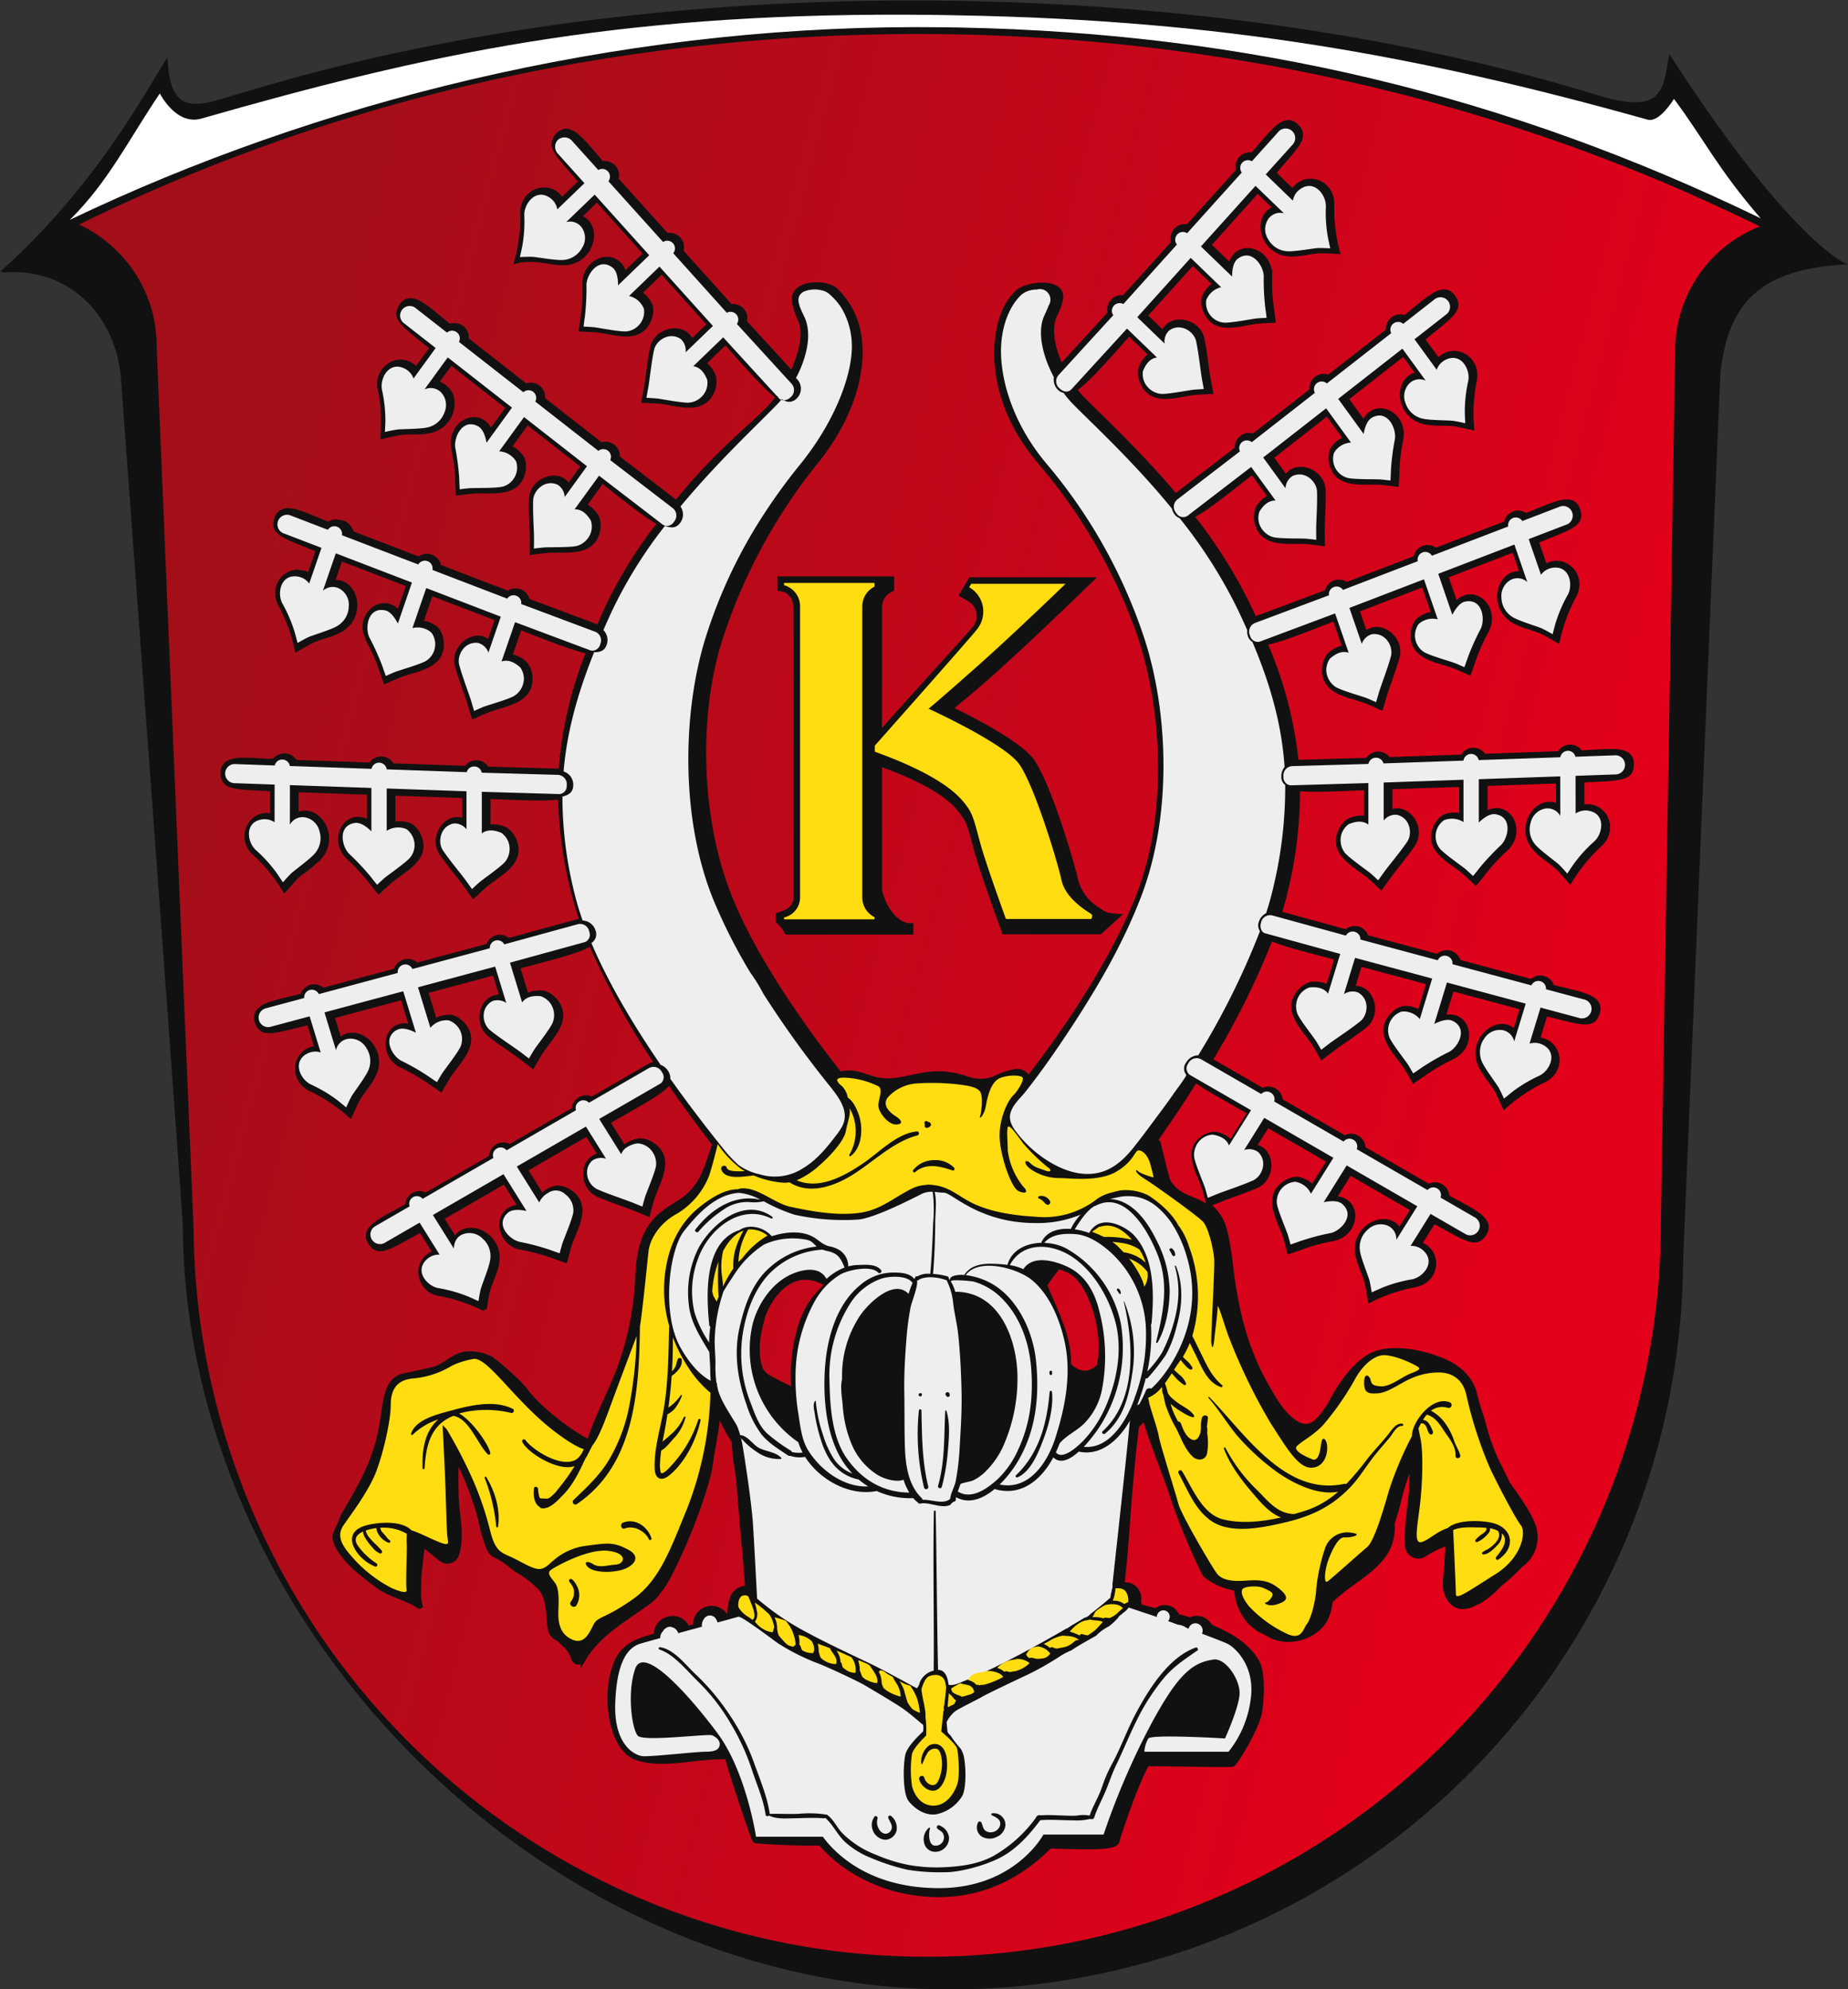 <?xml version="1.0"?>
<svg viewBox="0 0 422.6 454.8" xmlns="http://www.w3.org/2000/svg" xmlns:xlink="http://www.w3.org/1999/xlink">
<rect x="0" y="0" width="422.6" height="454.8" fill="#333333" stroke="none"/>
<defs>
<linearGradient id="a" gradientUnits="userSpaceOnUse" x1="355.2" x2="40.58" y1="260.5" y2="178.5">
<stop offset="0" stop-color="#e2001a"/>
<stop offset="1" stop-color="#a40e19"/>
</linearGradient>
<linearGradient id="b" x1="349.9" x2="35.23" xlink:href="#a" y1="281" y2="199"/>
<linearGradient id="c" x1="338.1" x2="23.48" xlink:href="#a" y1="326.1" y2="244.1"/>
<linearGradient id="d" x1="333.5" x2="18.82" xlink:href="#a" y1="344" y2="262"/>
</defs>
<path d="m217.2 454.8c-92.29 0-174.8-82.39-175.4-174.5-.27-6.3-14-191.6-14.08-193-.89-15.3-12.29-26.54-27.42-24.93l.53-.26-.78.01c22.25-20 32.75-40.5 38.25-49 .5 14.75 7.75 10.75 18.25 7.75s66-20.75 152-20.75 142.2 17.25 157.2 21.75 14.5-1.75 16-9.5c23.05 35.71 35.75 45.21 39.39 47.41l1.33.65c-18.81.98-27.06 7.76-29.01 24.49-.13 1.09-8.55 202.8-8.55 202.8a167.8 167.8 0 0 1 -167.8 167.1z" fill="#111"/>
<path d="M392.2 46.92l-.68-.32c-.42-.19-.83-.39-1.25-.58l.03.03q-1.34-.61-2.69-1.21l-.03-.03c-.29-.13-.59-.25-.89-.39-1.26-.56-2.53-1.1-3.8-1.65q-1.97-.85-3.94-1.67-2.23-.93-4.47-1.84c-.23-.09-.45-.19-.68-.28l.02.02q-1.22-.49-2.44-.97l-.01-.01c-.24-.1-.49-.19-.73-.28q-1.55-.61-3.11-1.2c-1.16-.45-2.31-.89-3.48-1.33L363.47 35c-1.6-.6-3.19-1.19-4.8-1.77l.02.02c-.75-.27-1.5-.53-2.25-.79l-.02-.02c-.67-.24-1.35-.46-2.03-.7q-1.44-.5-2.88-.99-1.33-.45-2.67-.89-1.71-.56-3.43-1.12c-.29-.09-.57-.19-.86-.28l.01.01q-1.07-.34-2.14-.68l-.02-.02c-.32-.1-.63-.19-.95-.29-.68-.21-1.37-.42-2.06-.63q-1.82-.55-3.64-1.1-.97-.28-1.94-.56c-.88-.25-1.75-.51-2.62-.76l.02.02c-.68-.19-1.36-.39-2.04-.58l-.02-.02q-5.29-1.47-10.66-2.81l.02.02c-.64-.16-1.29-.33-1.93-.48l-.02-.02c-3.39-.83-6.79-1.62-10.22-2.37l0 0c-.62-.14-1.24-.28-1.86-.41l-.01 0q-2.75-.6-5.53-1.16l-.03-.01q-2.12-.43-4.25-.84l.01.01c-.6-.12-1.2-.24-1.8-.35l-.01-.01c-1.89-.35-3.78-.69-5.67-1.01-.61-.11-1.23-.21-1.85-.31-.65-.11-1.31-.23-1.96-.33l.01.01c-.58-.1-1.16-.19-1.74-.29l0 0c-.09-.02-.17-.03-.26-.04q-1.35-.22-2.7-.42c-1-.15-2.01-.31-3.01-.45q-1.41-.21-2.83-.41l-.38-.06 0 0c-.56-.08-1.12-.15-1.68-.23l-.01-.01c-.18-.02-.35-.04-.53-.07q-3.21-.43-6.43-.82l-.77-.09q-10.91-1.29-22-2.05c-.52-.04-1.04-.07-1.56-.1q-2.78-.18-5.57-.33-1.09-.06-2.19-.11-2.53-.12-5.08-.22c-.78-.03-1.55-.06-2.33-.08q-2.63-.08-5.27-.13c-.68-.02-1.35-.03-2.02-.04q-3.65-.06-7.31-.06-3.52 0-7.03.06c-.57.01-1.13.03-1.7.04-1.75.03-3.49.07-5.23.12-.8.02-1.59.06-2.38.09-1.5.05-3.01.11-4.51.18-.89.04-1.78.09-2.68.13q-2.09.11-4.18.23-1.42.09-2.84.18-1.99.13-3.98.28-1.47.11-2.94.23-1.93.16-3.85.34c-1 .09-2 .18-2.99.28-1.28.13-2.56.26-3.84.4-.97.1-1.95.2-2.92.31-1.44.16-2.86.34-4.29.51-.73.09-1.47.17-2.2.26l0 0c-.42.05-.84.11-1.26.17h0l-.17.02q-3.95.52-7.87 1.11h0l-.16.02q-3.23.48-6.44 1.01l-.08.01h0c-.41.07-.82.13-1.23.2l0 0c-.08.01-.15.03-.23.04q-3.79.64-7.55 1.33h0l-.12.02A424.11 424.11 0 0 0 18.07 51.32c.61.28 1.2.59 1.79.91.05.03.1.05.15.08.5.27.98.57 1.46.87.18.12.37.23.55.35.45.29.88.6 1.31.92.2.14.39.29.58.44.42.32.83.65 1.23.99.17.15.34.3.5.45a30.72 30.72 0 0 1 3.57 3.79c.18.22.36.44.53.67.28.38.55.77.81 1.16.18.26.35.53.53.8.25.4.5.8.73 1.21.15.27.3.54.44.81a30.49 30.49 0 0 1 1.55 3.37l.03.07a30.51 30.51 0 0 1 2 10.89c0 1.34 8.18 195.31 8.44 201.62A167.78 167.78 0 0 0 187.56 445.58l.14.02q2.19.32 4.41.58l.75.09q1.93.22 3.87.39c.33.03.66.06.99.09q1.88.16 3.76.27c.33.02.67.04 1 .06q2.03.11 4.08.18c.22.01.43.02.65.02 1.6.05 3.2.07 4.81.07a169.65 169.65 0 0 0 17.14-.87A167.77 167.77 0 0 0 379.8 280.21s3.27-198.9 3.27-200a30.57 30.57 0 0 1 19.35-28.44C399.05 50.1 395.64 48.49 392.2 46.92Z" fill="url(#a)"/>
<path d="M15.97 50.26C72.2 23.36 140.22 6.2 209.7 6.2q3.29 0 6.54.04c1.05.01 2.1.03 3.15.05 66.12 1.27 125.31 15.54 183.24 43.62-9.85-11.36-13.08-18.3-19.83-27.3 0 0-3.31 5.5-6 4.75-52.76-14.77-97.16-22.72-157.35-23.85-1.05-.03-2.11-.04-3.17-.06q-4.42-.08-8.98-.09c-67.25-.25-109.75 9-161.25 23.75-5.79 1.66-9.5-5.75-9.5-5.75C29.3 32.11 24.78 41.56 15.97 50.26Z" fill="#fff"/>
<path d="M203.98 132.27v2.46a4.41 4.41 0 0 0 -2.78 4.1c0 .12.02.22.03.34a3.08 3.08 0 0 0 -.03.44v28.13c8.96-10.12 20.99-23.2 21.81-24.31a4.36 4.36 0 0 0  .85-2.61 4.41 4.41 0 0 0 -2.22-3.82l-1.76-1.01 1.04-1.75.47-.79.58-.97h27.66l-3.55 3.43c-.11.11-11.43 11.07-19.77 18.48-4.47 3.97-7.11 6.01-8.95 7.6 5.24 2.53 15.8 7.97 18.67 11.96 3.77 5.25 9.15 23.23 10.02 27.3a11.25 11.25 0 0 0 5.21 6.79 4.83 4.83 0 0 1  .46.31c1.2.89 2.11.91 3.91 1.06l-4.08 3.69H229.62l-.48-1.32c-.19-.51-4.64-12.75-5.96-17.65l-.36-1.35c-.98-3.68-1.31-4.92-2.43-6.41-1.24-1.65-3.53-6.04-19.02-11.63l-.17-.06v28.5a2.94 2.94 0 0 0  .19 1.03c.71 3.06 3.44 7.33 6.71 7.33.09 0 .18-.01.26-.01v1.64h-28.42a10.88 10.88 0 0 0 -2.02-2.6v-1.42l.38-.11 1.46-.56a3.77 3.77 0 0 0 2.21-3.3v-65.57l-.21-2.17a3.7 3.7 0 0 0 -1.01-1.66h.02a.48.48 0 0 1 -.07-.07 3.51 3.51 0 0 0 -2.4-1.07v-2.37Z" fill="#111" stroke="#111"/>
<path d="M361.82 178.42v6.12c4.81-1.29 8.25 4.89 3.89 8.69a38.34 38.34 0 0 0 -6.69 8.24s-1.99-2.33-2.76-3.06c-1.73-1.63-4-2.8-5.51-4.69-3.86-4.84.87-11.89 5.57-9.38v-5.73l-16.64.58v6.86c5-3.17 9.08 3.65 4.82 7.91a45.7 45.7 0 0 0 -4.99 5.32c-.28.4-2.04 2.55-2.04 2.55s-1.63-1.54-2.43-2.25c-3.03-2.68-8.98-5.07-6.84-10.32a5.51 5.51 0 0 1 2.02-2.52 6 6 0 0 1 3.96-.27v-7.08l-16.25.56v5.74c3.88-1.9 7.75 3.58 5.24 7.34-1.56 2.34-4.42 5.73-5.41 7.13l-1.93 2.7s-1.68-1.59-2.49-2.3c-3.04-2.68-9.04-5.15-6.89-10.43a5.56 5.56 0 0 1 2.02-2.52 6.6 6.6 0 0 1 3.96-.56v-6.91c-7.79.32-12.7.54-15.64.19a97.02 97.02 0 0 1 -2.58 22.52c-.44 1.95-.98 3.94-1.6 5.95l15.25 4.19a2.79 2.79 0 0 1 4.62 1.24l16.34 4.38a2.79 2.79 0 0 1 4.75 1.27l16.68 4.47a2.79 2.79 0 0 1 4.69 1.26c6.66 1.7 11.66 2.23 10.37 6.08-1.12 3.38-4.23 1.9-11.88.11l-1.79 5.85c4.98.18 6.46 7.09 1.18 9.45a38.43 38.43 0 0 0 -8.81 5.92s-1.22-2.81-1.74-3.72c-1.18-2.07-3.01-3.86-3.9-6.1a6.36 6.36 0 0 1  .17-5.15c1.5-3.12 5.35-4.75 7.9-2.19l1.67-5.48-16.08-4.31-2 6.56c5.7-1.58 7.61 6.14 2.29 8.97a44.28 44.28 0 0 0 -6.32 3.62c-.39.31-2.7 1.85-2.7 1.85s-1.11-1.95-1.67-2.86c-2.12-3.45-7.1-7.48-3.52-11.88a5.59 5.59 0 0 1 2.67-1.81 5.96 5.96 0 0 1 3.86.9l2.08-6.78-15.71-4.21-1.68 5.49c4.26-.68 6.37 5.69 2.87 8.56-2.18 1.78-5.91 4.17-7.26 5.22l-2.64 2.02s-1.14-2.01-1.7-2.92c-2.13-3.46-7.14-7.56-3.54-11.99a5.52 5.52 0 0 1 2.66-1.82 6.57 6.57 0 0 1 3.95.63l2.02-6.61c-7.61-1.99-12.39-3.23-15.09-4.43a182.02 182.02 0 0 1 -13.82 27.78l11.94 6.89a2.79 2.79 0 0 1 4.14 2.39l14.66 8.46a2.79 2.79 0 0 1 4.25 2.46l14.95 8.63a2.79 2.79 0 0 1 4.21 2.43c5.99 3.36 10.68 5.18 8.45 8.56-1.96 2.97-4.58.74-11.51-2.96l-3.24 5.18c4.76 1.46 4.4 8.52-1.31 9.44a38.07 38.07 0 0 0 -10.04 3.43s-.45-3.03-.72-4.05c-.6-2.3-1.91-4.5-2.19-6.89-.7-6.16 7.05-9.63 9.7-5.01l3.03-4.86-14.42-8.32-3.63 5.81c5.92-.04 5.77 7.91-.1 9.27a43.46 43.46 0 0 0 -7.05 1.86c-.45.19-3.08 1.08-3.08 1.08s-.57-2.17-.87-3.19c-1.16-3.88-4.93-9.06-.33-12.38a5.49 5.49 0 0 1 3.05-1.07 6.06 6.06 0 0 1 3.5 1.87l3.75-6-14.08-8.14-3.04 4.87c4.29.45 4.67 7.14.55 9.01-2.56 1.15-6.78 2.5-8.36 3.17l-2.76 1.13a9.88 9.88 0 0 1 3.57 4.84c1.11 3.14 1.87 10.73 1.9 10.95 1.26 9.26 3.33 17.52 8 25.68 1.67 2.91 3.64 6.48 6.56 8.33 3.71 2.36 5.66-1.02 7.66-3.87.3-.42 4.96-10.5 11.38-12.2 4.55-1.21 10.47.1 14.71 1.88 3.45 1.45 6.44 4.01 7.28 7.75.59 2.65 1.64 5.15 2.26 7.77a46.87 46.87 0 0 0 3.08 8.16c.77 1.52 1.53 3.03 2.26 4.55 2.26 3.28 4.78 6.47 6 10.13a2.93 2.93 0 0 1  .13.76 7.75 7.75 0 0 1 -3.33 7.72 38.4 38.4 0 0 1 -4.81 4.43 21.23 21.23 0 0 1 -4.45 3.72 3.23 3.23 0 0 1 -.74.34c-2.51 1.4-5.11 1.69-6.68-1.53-1.01-2.09-.37-4.56-.26-6.75.1-1.76.22-3.52.33-5.28a26.27 26.27 0 0 0 -5.1 2.42 2.55 2.55 0 0 1 -4.19-2c-.28-4.5.76-9.08.95-13.59q.1-2.48.21-4.95c-1.69 2.74-2.39 6.04-3.3 9.44a42.02 42.02 0 0 1 -1.24 4.09 11.09 11.09 0 0 1 -1.81 7.21c-3.28 4.52-8.52 6.73-12.33 10.64a11.22 11.22 0 0 1 -1.08 3.97c-2.06 4.1-7.94 5.97-12.17 4.13-.71-.31-1.32-.76-1.99-1.05-3.83-1.68-6.08-5.6-6.34-9.93a14.17 14.17 0 0 1 -7.24-3.25 144.59 144.59 0 0 1 -7.69-18.75c-1.8-5.39-4.33-11.19-6.03-17.02-.57.64-1.16 1.27-1.76 1.88-.86 7.02-1.48 14.06-2 21.11-.37 5.08-.71 10.13-1.36 15.19a3.1 3.1 0 0 1 3.8 3.7 10.58 10.58 0 0 1  .24 1.21 2.73 2.73 0 0 1  .4.07c1.03.29 2.13.57 3.27.85a3.46 3.46 0 0 1 2.16-.74 3.07 3.07 0 0 1 2.76 2.01c.98.26 1.97.54 2.96.84a3.03 3.03 0 0 1 1.63-.37 3.28 3.28 0 0 1 2.32 1.1 1.92 1.92 0 0 0  .28.29 2.82 2.82 0 0 1  .43.6c4.41 1.77 8.36 4.18 10.56 7.87 1.96 3.29.71 11.65.65 11.9-.89 3.93-5.58 11.55-6.19 11.72-.46.22-13.61-.1-19.58-.11-2.7 4.8-6.69 16.97-6.83 17.72-.02 0-.03-.01-.04-.01-.26 1.57-6.42 1.38-15.19 1.1-.23.17-.46.34-.7.51-6.93 6.8-15.52 10.83-25.72 10.59-16.23-.38-24.81-10.26-25.33-10.82a.01.01 0 0 1 -.01.01.33.33 0 0 1 -.07-.1 2.81 2.81 0 0 1 -.39-.55v-.01c-.07-.11-.15-.22-.22-.33a148.16 148.16 0 0 1 -14.83-.48.9.9 0 0 1 -.6-.51c-.33-.86-4.75-13.49-6.13-18.78-.77.08-1.56.06-2.38.09-5.85.18-12.6 2.06-18.18.22-6.21-2.04-7.82-14.88-4.75-21.92 1.78-4.08 5.04-5 9.1-6.16-.24-4.16 5.64-5.47 7.17-1.64.6-.15 1.2-.3 1.8-.46a3.75 3.75 0 0 1 7.11-2.01l.66-.18a16.26 16.26 0 0 1  .55-3.96A3.63 3.63 0 0 1 170.9 363c-.31-4.32-.67-8.65-1.08-12.94-.43-4.55-.69-9.16-1.21-13.7a50.74 50.74 0 0 1 -.81-6.89c-.42-.66-.83-1.32-1.21-1.95a26.99 26.99 0 0 1 -2.28-4.97c-.26 4.04-1.21 7.97-1.77 11.99-1.16 8.28-9.47 27.09-11.66 28.98a8.69 8.69 0 0 1 -2.35 2.6c-5.48 4.09-11.7 7.3-15.21 13.41a1.23 1.23 0 0 1 -2.21-.41c-.58-2.07-2.12-3.13-3.49-4.48a3 3 0 0 1 -1.88-2.37c-.44-3.03-.11-6.92-2.34-9.34a24.42 24.42 0 0 0 -5.09-3.89c-1.41-.88-2.28-1.95-4.26-3.03-1.06-.58-1.57-.6-2.24-1.92a30.61 30.61 0 0 1 -1.5-4.51 42.43 42.43 0 0 0 -1.86-6.73 58.64 58.64 0 0 0 -3.99-9.43c-.17 2.84-.16 5.7-.07 8.61.13 4.47 1.46 9 .08 13.39a2.29 2.29 0 0 1 -3.43 1.18c-1.47-1.16-2.92-2.3-4.31-3.53-.13.92-.26 1.85-.38 2.78a1.27 1.27 0 0 1 -.03.27c-.03.22-.05.44-.07.66-.04.43-.09.87-.14 1.3a40.35 40.35 0 0 0 -.31 5.26.03.03 0 0 0  .01.02 11.09 11.09 0 0 0  .35 3.84.81.81 0 0 1 -.27.1c-3.1-2.12-7.11-2.67-10.04-5.12 0 0-3.82-2.87-5.04-4.07-.73-.72-5.15-5.11-4.11-7.5a23.95 23.95 0 0 1 1.03-2.3l.4-1a5.53 5.53 0 0 1  .43-1.04c4.4-7.37 7.32-12.81 8.63-20.15 1-5.63.83-10.97 5.58-11.73.45-.07 4.44-.93 6.19-1.36 3.16-.75 4.97-3.79 8.73-3.6a11.07 11.07 0 0 1 4.16.97c.64.02 6.88 5.49 8.2 7.28 3.74 5.05 11.04 10.13 14.66 11.97 1.68-5.56 4.72-11.09 6.78-16.5a69.06 69.06 0 0 0 4.3-21.72c.27-4.66 1-8.91 3.92-12.28a14.27 14.27 0 0 1 1.86-1.77c2.08-1.67 4.58-2.73 6.46-4.67 2.87-2.96 3.75-6.52 5.06-10.31a.8.8 0 0 1  .5-.53c-2.95-3.82-6.68-8.82-10.57-14.51-1 1.84-4.98 4-14 9.14l3.66 5.86a6.55 6.55 0 0 1 3.65-1.62 5.48 5.48 0 0 1 3.05 1.06c4.62 3.34.84 8.61-.32 12.5-.3 1.02-.89 3.26-.89 3.26l-3.07-1.26c-1.58-.67-5.8-2.02-8.36-3.17a5.18 5.18 0 0 1 -2.76-5.84 2.18 2.18 0 0 1  .09-.37 3.7 3.7 0 0 1 3.22-2.8l-3.04-4.87-14.08 8.14 3.75 6a5.51 5.51 0 0 1 1.18-.99 6.17 6.17 0 0 1 2.32-.88 5.49 5.49 0 0 1 3.05 1.07c4.6 3.32.83 8.5-.33 12.38-.3 1.02-.87 3.19-.87 3.19s-2.63-.89-3.08-1.08a43.46 43.46 0 0 0 -7.05-1.86 5.33 5.33 0 0 1 -4.32-6.34 1.47 1.47 0 0 1  .06-.23 4 4 0 0 1 4.16-2.7l-3.63-5.81L101 278.46l3.03 4.86a1.25 1.25 0 0 1  .13-.19v-.01c2.75-4.32 10.26-.86 9.57 5.21-.28 2.39-1.59 4.59-2.19 6.89-.27 1.02-.72 4.05-.72 4.05a38.07 38.07 0 0 0 -10.04-3.43 5.06 5.06 0 0 1 -4.48-6.12 2.47 2.47 0 0 1  .07-.24 4.5 4.5 0 0 1 3.1-3.08l-3.24-5.18c-6.93 3.7-9.55 5.93-11.51 2.96-2.23-3.38 2.46-5.2 8.45-8.56a2.79 2.79 0 0 1 4.21-2.43l14.95-8.63a2.79 2.79 0 0 1 4.25-2.46l14.66-8.46a2.79 2.79 0 0 1 4.14-2.39l13.17-7.61a2.9 2.9 0 0 1 1.73-.38 176.33 176.33 0 0 1 -15.2-27.55c-2.14 1.53-7.23 2.83-16.67 5.3l2.02 6.61a6.57 6.57 0 0 1 3.95-.63 5.52 5.52 0 0 1 2.66 1.82c3.6 4.43-1.41 8.53-3.54 11.99-.56.91-1.7 2.92-1.7 2.92l-2.64-2.02c-1.35-1.05-5.08-3.44-7.26-5.22a5.13 5.13 0 0 1 -1.4-5.81 3.89 3.89 0 0 1 4.27-2.75l-1.68-5.49-15.71 4.21 2.08 6.78a5.96 5.96 0 0 1 3.86-.9 5.59 5.59 0 0 1 2.67 1.81c3.58 4.4-1.4 8.43-3.52 11.88-.56.91-1.67 2.86-1.67 2.86s-2.31-1.54-2.7-1.85a44.28 44.28 0 0 0 -6.32-3.62 5.45 5.45 0 0 1 -2.92-6.33c.03-.1.06-.19.1-.29.67-1.83 2.49-3.07 5.11-2.35l-2-6.56-16.08 4.31 1.67 5.48c3.76-3.78 10.34 1.57 8.07 7.34-.89 2.24-2.72 4.03-3.9 6.1-.52.91-1.74 3.72-1.74 3.72a38.43 38.43 0 0 0 -8.81-5.92 5.35 5.35 0 0 1 -3.12-3.38 4.82 4.82 0 0 1  .18-3.25l.01-.01a4.48 4.48 0 0 1 4.11-2.81l-1.79-5.85c-2.38.56-4.32 1.08-5.9 1.44l-1.18.25c-2.7.5-4.12.24-4.8-1.8a2.54 2.54 0 0 1  .31-2.55l.74-.68c1.35-.92 3.69-1.49 6.55-2.17l.92-.22c.6-.15 1.22-.3 1.85-.46a2.79 2.79 0 0 1 4.69-1.26l16.68-4.47a2.79 2.79 0 0 1 4.75-1.27l16.34-4.38a2.79 2.79 0 0 1 4.62-1.24l16.2-4.45a3.21 3.21 0 0 1  .61-.09c-.78-2.24-1.45-4.44-1.98-6.59a98.28 98.28 0 0 1 -2.96-21.65c-2.81.51-7.89.28-16.44-.07v6.91a6.6 6.6 0 0 1 3.96.56 5.56 5.56 0 0 1 2.02 2.52c2.15 5.28-3.85 7.75-6.89 10.43-.81.71-2.49 2.3-2.49 2.3l-1.93-2.7c-.99-1.4-3.85-4.79-5.41-7.13-2.51-3.76 1.36-9.24 5.24-7.34v-5.74l-16.25-.56v7.08a6 6 0 0 1 3.96.27 5.42 5.42 0 0 1 2.01 2.52c2.15 5.25-3.8 7.64-6.83 10.32-.8.71-2.43 2.25-2.43 2.25s-1.76-2.15-2.04-2.55a45.7 45.7 0 0 0 -4.99-5.32c-4.26-4.26-.18-11.08 4.82-7.91v-6.86l-14.58-.5-1.49-.06-.57-.02v5.73c4.7-2.51 9.43 4.54 5.57 9.38a26.76 26.76 0 0 1 -4.5 3.83l-.77.65-.24.21c-.77.73-2.76 3.06-2.76 3.06a38.34 38.34 0 0 0 -6.69-8.24 5.12 5.12 0 0 1 -1.6-5.98l.49-.92a4.52 4.52 0 0 1 5-1.79v-6.12c-1.14-.07-2.17-.13-3.12-.18l-1.52-.08c-4.56-.25-6.62-.57-6.69-3.32a2.54 2.54 0 0 1  .92-2.26l.94-.49c1.84-.62 4.93-.31 8.69-.09l1.3-.14a2.78 2.78 0 0 1 4.7.37l4.64.16 1.49.05 11.13.39a2.79 2.79 0 0 1 4.91.17l16.91.59a2.79 2.79 0 0 1 4.78.17l16.78.48c.04 0 .07.01.1.01a89.32 89.32 0 0 1 6.36-27.29c-3.01-.53-7.9-2.45-15.72-5.51l-2.25 6.54a6.46 6.46 0 0 1 3.56 1.82 5.45 5.45 0 0 1 1.09 3.03c.31 5.7-6.16 6.07-9.91 7.62-.99.41-3.09 1.36-3.09 1.36l-.95-3.18c-.48-1.64-2.09-5.78-2.8-8.49-1.15-4.38 4.3-8.3 7.34-5.24l1.87-5.43-15.18-5.82-2.3 6.69a6.05 6.05 0 0 1 3.65 1.55 5.49 5.49 0 0 1 1.09 3.03c.31 5.67-6.08 6-9.82 7.54-.99.41-3.04 1.33-3.04 1.33s-.96-2.6-1.09-3.07a40.26 40.26 0 0 0 -2.78-6.23l-.77-2.14a5.16 5.16 0 0 1 2.91-5.7l1.15-.28a4.2 4.2 0 0 1 3.63 1.79l2.24-6.48-2.15-.83-1.04-.4-12.36-4.74-.33.96-.36 1.05-1.17 3.41c4.23-.68 6.46 4.5 4.44 8.28l-.55.86a6.58 6.58 0 0 1 -1.68 1.54 16.44 16.44 0 0 1 -3.86 1.61l-1.08.35a18.59 18.59 0 0 0 -1.8.68c-.96.43-3.6 1.99-3.6 1.99a38.27 38.27 0 0 0 -3.64-9.96 6 6 0 0 1 -.77-2.22l-.01-1.41a4.82 4.82 0 0 1 4.52-4.14l1.73.29a4.53 4.53 0 0 1 1.03.52l1.99-5.78c-7.24-3.06-10.62-3.69-9.54-7.08a2.82 2.82 0 0 1 1-1.53l1.01-.41c2.11-.37 5.55 1.37 9.96 3.12a2.66 2.66 0 0 1 1.42-.62 11.27 11.27 0 0 1 2.25.42 3.91 3.91 0 0 1 1.6 2.21l.51.21 13.07 5.02 1.8.69a2.78 2.78 0 0 1 4.58 1.76l15.8 6.06a2.8 2.8 0 0 1 4.47 1.71l16.22 6.07c.63-1.48 1.3-2.97 1.99-4.49a99.51 99.51 0 0 1 11.97-19.26c-2.72-1.46-6.77-4.66-13.13-9.69l-4.06 5.59a6.56 6.56 0 0 1 2.88 2.78 5.52 5.52 0 0 1  .15 3.22c-1.37 5.54-7.67 4-11.7 4.39-1.07.1-3.36.4-3.36.4l.02-3.33c.02-1.71-.31-6.13-.19-8.94.18-4.52 6.54-6.67 8.55-2.85l3.38-4.65L120.57 96.54l-4.16 5.73a6.01 6.01 0 0 1 3.05 2.55 5.53 5.53 0 0 1  .15 3.22c-1.36 5.51-7.57 3.95-11.6 4.33-1.07.1-3.29.39-3.29.39s-.16-2.77-.15-3.26a17.3 17.3 0 0 0 -.07-1.75c-.16-1.84-.56-3.71-.84-5.48a6.09 6.09 0 0 1  .22-2.92l.44-.97a4.79 4.79 0 0 1 4.58-2.5 3.93 3.93 0 0 1 2.47 1.41 6.54 6.54 0 0 1  .84 1.41l4.03-5.55L110.92 89l-7.42-5.8-.38-.3-2.55 3.51-.82 1.13a2.63 2.63 0 0 1  .29.06.33.33 0 0 0  .21.07c.02 0 .03-.01.04-.01a5.17 5.17 0 0 1 2.85 2.65 6.3 6.3 0 0 1 -1.06 5.9l-.69.74a6.49 6.49 0 0 1 -2.65 1.46 14.56 14.56 0 0 1 -3.61.41l-1.42.02a17.6 17.6 0 0 0 -2.18.13c-1.05.13-4.03.85-4.03.85a53.41 53.41 0 0 0 -.02-7.03l-.19-1.57c-.09-.66-.21-1.32-.36-2a5.26 5.26 0 0 1 1.28-5.05l.78-.63a4.57 4.57 0 0 1 6.2.93l.79-1.1.6-.81 2.2-3.03c-5.1-4.26-8.05-6.06-7.63-8.28l.4-1c .06-.1.11-.19.17-.28 2.3-3.34 5.74.33 11.1 4.63a2.15 2.15 0 0 1 1.31-.21 2.62 2.62 0 0 1 2.54 2.46 3.76 3.76 0 0 1 -.02.73l4.04 3.16 7.41 5.79 2.16 1.69a2.78 2.78 0 0 1 3.86 3.02l13.34 10.42a2.79 2.79 0 0 1 3.77 2.94l13.42 10.3c1.17-1.4 2.33-2.78 3.5-4.14 7.08-8.2 14.28-13.87 17.9-17.71a23.47 23.47 0 0 0 1.84-2.25l-.28-.3c-2.53-1.94-6.12-5.97-11.7-12.24l-4.98 4.8a6.5 6.5 0 0 1 2.35 3.23 5.41 5.41 0 0 1 -.41 3.2c-2.3 5.22-8.24 2.61-12.28 2.29-1.07-.08-3.38-.19-3.38-.19l.6-3.27c.32-1.68.76-6.09 1.36-8.84.97-4.41 7.6-5.43 8.92-1.32l4.13-3.99-10.88-12.08L146.25 67a5.94 5.94 0 0 1 2.55 3.03 5.42 5.42 0 0 1 -.41 3.2c-2.29 5.19-8.14 2.58-12.17 2.25-1.07-.08-3.31-.18-3.31-.18s.05-.39.11-.9l-.02.02.17-1.23c.07-.51.13-.96.16-1.13a32.11 32.11 0 0 0  .35-5.9l.01-1.38a5.59 5.59 0 0 1 2.72-4.88l.99-.44a3.97 3.97 0 0 1 5.33 3.29l2.91-2.82.72-.69 1.3-1.25-11.14-12.38-2.11 2.04-.72.7L132.4 49.59c3.08 1 3.62 4.46 2.18 7.15l-.54.86a6.32 6.32 0 0 1 -4.52 2.51c-.21.02-.41.03-.62.03l-1.5-.06c-1.7-.16-3.4-.59-5.08-.67a21.55 21.55 0 0 0 -3.28.09c-.24.04-.93.23-.93.23l.25-.89a47.12 47.12 0 0 0 1.06-6.49l.07-1.32c.02-.67.03-1.33-.01-2.01a5.47 5.47 0 0 1 1.42-4.15l.77-.64a4.62 4.62 0 0 1 6.77 1.54l1.3-1.25.72-.7 2.38-2.29c-3.92-4.65-6.42-6.96-6.21-8.93l.38-1.03a3.98 3.98 0 0 1  .53-.68c2.85-2.89 5.6 1.31 10.13 6.48a2.72 2.72 0 0 1 2.39.57 2.76 2.76 0 0 1  .86 3.04l11.56 12.83a2.78 2.78 0 0 1 3.28 3.65l11.33 12.57a2.78 2.78 0 0 1 3.19 3.55l10.8 11.79c2.11-4.42 3.32-9.34 1.81-12.42a14.98 14.98 0 0 1 -1.3-4.2c-.51-4.29 7.18-4.5 9.45-2.49a18.3 18.3 0 0 1 5.54 11.22c.93 7.28-1.56 17.74-10.03 28.2a126.33 126.33 0 0 0 -21.83 40.43c-5.28 16.42-5.31 40.19 2.17 58.93 6.4 16.02 19.66 33.52 25.22 40.52a1.8 1.8 0 0 1  .34-.14c2.77-.66 4.77.45 7.43 1.2 4.06 1.15 7.78-.39 11.8-1a19.67 19.67 0 0 1 9.29.9 9.52 9.52 0 0 0 6.13.16 17.98 17.98 0 0 1 5.12-1.78 2.83 2.83 0 0 1 2.96 1.6c2.75-3.51 18.19-23.42 25.38-42.38 7.15-18.88 5.52-42.77-.05-59.09a123.71 123.71 0 0 0 -22.82-39.51c-8.65-10.31-10.48-20.63-9.67-27.93.65-5.86 2.83-9.15 4.62-10.79 2.24-2.05 10.43-2.91 9.99 1.38a13.44 13.44 0 0 1 -1.37 3.81c-1.45 3.1-.51 7.67 1.38 11.79l11.18-12.2a2.78 2.78 0 0 1 3.19-3.55l11.33-12.57a2.78 2.78 0 0 1 3.28-3.65l11.56-12.83a2.79 2.79 0 0 1 3.25-3.61c1.48-1.69 2.77-3.27 3.94-4.54l.69-.73c2.08-2.1 3.77-2.97 5.5-1.21 2.49 2.53-.23 4.63-5.3 10.64l4.4 4.24c2.42-4.35 9.25-2.54 8.96 3.25a38.52 38.52 0 0 0 1.27 10.53s-3.05-.19-4.11-.14c-2.38.11-4.8.93-7.2.7-6.17-.59-7.95-8.88-2.88-10.52l-4.12-3.98-11.14 12.38 4.93 4.76c1.19-5.8 8.94-4 9.04 2.03a44.2 44.2 0 0 0  .36 7.28c.09.48.42 3.24.42 3.24s-2.24.1-3.31.18c-4.03.33-9.88 2.94-12.17-2.25a5.42 5.42 0 0 1 -.41-3.2 5.94 5.94 0 0 1 2.55-3.03l-5.09-4.92-10.88 12.08 4.13 3.99c1.32-4.11 7.95-3.09 8.92 1.32.6 2.75 1.04 7.16 1.36 8.84l.6 3.27s-2.31.11-3.38.19c-4.04.32-9.98 2.93-12.28-2.29a5.41 5.41 0 0 1 -.41-3.2 6.5 6.5 0 0 1 2.35-3.23l-4.98-4.8c-6.15 6.91-9.89 11.12-12.45 12.78a20.35 20.35 0 0 0 1.7 2c3.69 3.77 10.54 10.11 17.76 18.19q1.82 2.02 3.63 4.19a2.34 2.34 0 0 1  .22-.21l13.82-10.61a2.79 2.79 0 0 1 3.77-2.94l13.34-10.42a2.78 2.78 0 0 1 3.86-3.02l13.61-10.64a2.78 2.78 0 0 1 3.83-2.98c5.36-4.3 8.8-7.97 11.1-4.63 2.02 2.93-1.03 4.52-7.06 9.56l3.59 4.94c3.14-3.86 9.55-.89 8.26 4.75a38.49 38.49 0 0 0 -.57 10.6s-2.98-.72-4.03-.85c-2.36-.31-4.89.08-7.21-.56-5.97-1.65-6.29-10.13-1.01-10.86l-3.37-4.64-13.12 10.25 4.03 5.55c2.18-5.5 9.5-2.38 8.55 3.57a44.29 44.29 0 0 0 -.91 7.23c.01.49-.15 3.26-.15 3.26s-2.22-.29-3.29-.39c-4.03-.38-10.24 1.18-11.6-4.33a5.53 5.53 0 0 1  .15-3.22 6.01 6.01 0 0 1 3.05-2.55l-4.16-5.73L290.71 104.55l3.38 4.65c2.01-3.82 8.37-1.67 8.55 2.85.12 2.81-.21 7.23-.19 8.94l.02 3.33s-2.29-.3-3.36-.4c-4.03-.39-10.33 1.15-11.7-4.39a5.52 5.52 0 0 1  .15-3.22 6.56 6.56 0 0 1 2.88-2.78l-4.06-5.59c-6.94 5.48-11.12 8.8-13.84 10.04a111.16 111.16 0 0 1 12.73 20.05c.57 1.18 1.11 2.34 1.64 3.49.07-.03.13-.07.2-.1l16.32-6.11a2.8 2.8 0 0 1 4.47-1.71l15.8-6.06a2.78 2.78 0 0 1 4.58-1.76l16.12-6.19a2.79 2.79 0 0 1 4.53-1.74c6.39-2.54 10.75-5.04 11.97-1.18 1.08 3.39-2.3 4.02-9.54 7.08l1.99 5.78c4.13-2.78 9.39 1.94 6.5 6.96a38.27 38.27 0 0 0 -3.64 9.96s-2.64-1.56-3.6-1.99c-2.17-.98-4.7-1.35-6.74-2.64-5.23-3.33-3.05-11.53 2.21-10.68l-1.86-5.42-15.55 5.97 2.24 6.48c3.68-4.63 9.77.49 7.13 5.91a44.03 44.03 0 0 0 -2.99 6.65c-.13.47-1.09 3.07-1.09 3.07s-2.05-.92-3.04-1.33c-3.74-1.54-10.13-1.87-9.82-7.54a5.49 5.49 0 0 1 1.09-3.03 6.05 6.05 0 0 1 3.65-1.55l-2.3-6.69-15.18 5.82 1.87 5.43c3.04-3.06 8.49.86 7.34 5.24-.71 2.71-2.32 6.85-2.8 8.49l-.95 3.18s-2.1-.95-3.09-1.36c-3.75-1.55-10.22-1.92-9.91-7.62a5.45 5.45 0 0 1 1.09-3.03 6.46 6.46 0 0 1 3.56-1.82l-2.25-6.54c-8 3.13-12.93 5.06-15.92 5.54a91.45 91.45 0 0 1 7.18 27.23l16.26-.46a2.79 2.79 0 0 1 4.78-.17l16.91-.59a2.79 2.79 0 0 1 4.91-.17l17.26-.6a2.78 2.78 0 0 1 4.85-.17c6.87-.33 11.81-1.27 11.7 2.78C373.06 178.4 369.66 177.89 361.82 178.42Z" fill="#111" stroke="#111"/>
<path d="M264.94 260.57c2.45-3.46 5.44-7.88 8.58-12.89 2.2 1.54 5.88 3.59 11.55 6.82l-3.66 5.86a6.55 6.55 0 0 0 -3.65-1.62 5.48 5.48 0 0 0 -3.05 1.06c-4.62 3.34-.84 8.61.32 12.5.22.75.6 2.16.78 2.85a11.92 11.92 0 0 0 -1.49-.82c-2.68-1.2-4.97-1.73-6.66-4.45-.26-.41-1.61-6.04-2.12-8.14A1.69 1.69 0 0 0 264.94 260.57Z" fill="url(#b)"/>
<path d="m250 299.9c-.9-2.86-2.24-6.09-4.55-8.13a10 10 0 0 0 -3.22-1.57 29.68 29.68 0 0 0 -2.43 3.25c-.09.13-.18.27-.27.41 2.05 5.01 4.71 10.09 5.29 15.51a18.36 18.36 0 0 1  .09 2.47c2.33 2.26 4.44 1.7 5.94.23a18.87 18.87 0 0 0  .37-4.78 26.17 26.17 0 0 0 -1.22-7.39z" fill="url(#c)"/>
<path d="m179.4 294.4a13.79 13.79 0 0 0 -2.37 2.68 16.31 16.31 0 0 0 -1.99 3.8c-1.11 3.83-1.97 8.13-.6 11.93a3.66 3.66 0 0 0 1.71 1.66c.97.59 3.7 1.98 4.76 2.42-.03-.33-.1-2.87-.08-3.19.45-11.98 4.48-16.61 5.59-17.89.24-.34 1.65-1.73 1.92-2.08-3.07-1.56-5.81-1.74-8.95.68z" fill="url(#d)"/>
<path d="M243.14 89.36a2.35 2.35 0 0 1 -.73-.46l-.14-.12a2.13 2.13 0 0 1 -.24-2.99l12.56-13.73a1.52 1.52 0 0 1 -.28-.59 1.78 1.78 0 0 1 2.58-1.96l12.25-13.61a1.76 1.76 0 0 1 2.33-2.58l12.5-13.88a1.76 1.76 0 0 1 2.31-2.57l5.99-6.65a2.19 2.19 0 1 1 3.25 2.92l-6.07 6.74 6.21 5.99a3.94 3.94 0 0 1 1.74-2.68c3.18-2.18 5.93 1.41 5.8 4.09a31.71 31.71 0 0 0  .48 7.06c.08.46.53 2.44.53 2.44s-1.8-.11-2.9-.06c-1 .05-5.41.87-7.05.71a5.31 5.31 0 0 1 -4.26-2.74 4.2 4.2 0 0 1  .01-4.6 3.31 3.31 0 0 1 3.61-1.32l-6.51-6.28-12.48 13.86 7.13 6.88c0-1.55.26-3.29 1.29-4.07 3.19-2.42 5.9 1.61 5.94 3.95a56.27 56.27 0 0 0  .38 7.45c.09.46.28 2.1.28 2.1s-1.19.05-2.27.14c-.99.08-5.9 1.08-7.53.96a4.51 4.51 0 0 1 -3.65-2.62 4.6 4.6 0 0 1 -.36-2.51 4.79 4.79 0 0 1 3.41-2.96l-6.96-6.72-12.22 13.57 6.25 6.03a3.49 3.49 0 0 1 1.07-3.02c2.61-1.81 5.66.28 6.14 2.47.6 2.74 1.04 7.13 1.36 8.81l.39 2.13s-1.19.06-2.27.15c-.99.07-5.89 1.07-7.52.96a4.73 4.73 0 0 1 -3.77-2.66 4.6 4.6 0 0 1 -.36-2.51c.58-1.48 1.5-2.91 3.2-3.16l-6.84-6.6-12.78 13.96A1.59 1.59 0 0 1 243.14 89.36Zm42.97 17.39l5.59 7.69c-1.72-.05-2.88 1.2-3.71 2.55a4.61 4.61 0 0 0 -.08 2.54 4.75 4.75 0 0 0 3.25 3.27c1.59.39 6.59.26 7.58.36 1.08.1 2.26.25 2.26.25l-.02-2.17c-.02-1.71.31-6.11.19-8.91-.09-2.25-2.73-4.83-5.61-3.5a3.5 3.5 0 0 0 -1.59 2.79l-5.1-7.03 14.39-11.24 5.69 7.83a4.81 4.81 0 0 0 -3.88 2.32 4.58 4.58 0 0 0 -.08 2.53 4.51 4.51 0 0 0 3.15 3.22c1.58.4 6.59.27 7.58.36 1.08.1 2.25.25 2.25.25s.1-1.64.09-2.11a56.34 56.34 0 0 1  .93-7.4c.36-2.32-1.6-6.75-5.17-4.92-1.15.59-1.71 2.25-1.98 3.78l-5.82-8.02 14.69-11.48 5.32 7.32a3.3 3.3 0 0 0 -3.78.67 4.2 4.2 0 0 0 -.81 4.53 5.3 5.3 0 0 0 3.72 3.44c1.59.44 6.08.4 7.07.53 1.09.14 2.84.56 2.84.56s-.09-2.03-.1-2.5a32.4 32.4 0 0 1  .76-7.04c.6-2.61-1.49-6.63-5.01-5.03a4.02 4.02 0 0 0 -2.18 2.34l-5.07-6.97 7.15-5.59a2.19 2.19 0 1 0 -2.69-3.44l-7.05 5.51a1.75 1.75 0 0 0 -2.2-.1 1.73 1.73 0 0 0 -.53 2.22l-14.73 11.51a1.76 1.76 0 0 0 -2.73 2.14l-14.43 11.27a1.76 1.76 0 0 0 -2.71 2.11l-14.36 11.03a2.13 2.13 0 0 0 -.27 2.99l.1.14a1.83 1.83 0 0 0 2.47.63Zm19.2 33.49l3.1 8.99c-1.63-.55-3.1.3-4.29 1.36a4.57 4.57 0 0 0 -.82 2.39 4.74 4.74 0 0 0 2.15 4.08c1.4.85 6.22 2.18 7.14 2.56 1.01.42 2.09.91 2.09.91l.62-2.09c.47-1.64 2.08-5.75 2.79-8.46.57-2.17-1.21-5.41-4.35-4.99a3.49 3.49 0 0 0 -2.33 2.2l-2.83-8.21 17.05-6.54 3.15 9.15a4.77 4.77 0 0 0 -4.38 1.09 4.58 4.58 0 0 0 -.82 2.4 4.51 4.51 0 0 0 2.06 3.99c1.41.85 6.23 2.18 7.15 2.56 1 .42 2.08.91 2.08.91s.57-1.55.71-2.01a56.27 56.27 0 0 1 3.04-6.8c1.03-2.11.45-6.92-3.5-6.21-1.27.22-2.29 1.65-3 3.04l-3.22-9.38 17.41-6.68 2.95 8.56a3.31 3.31 0 0 0 -3.82-.47 4.2 4.2 0 0 0 -2.09 4.09 5.32 5.32 0 0 0 2.54 4.38c1.4.89 5.7 2.16 6.61 2.57 1 .45 2.55 1.37 2.55 1.37s.51-1.97.64-2.41a32.46 32.46 0 0 1 2.78-6.52c1.34-2.32.51-6.77-3.31-6.28a4.02 4.02 0 0 0 -2.77 1.61l-2.81-8.15 8.47-3.25a2.2 2.2 0 1 0 -1.57-4.09l-8.36 3.21a1.76 1.76 0 0 0 -3.22 1.24l-17.45 6.69a1.76 1.76 0 0 0 -3.24 1.25l-17.1 6.56a1.74 1.74 0 0 0 -2.03-.67 1.72 1.72 0 0 0 -1.17 1.9l-16.96 6.35a2.13 2.13 0 0 0 -1.14 2.78l.06.16a1.83 1.83 0 0 0 2.18 1.32Zm-11.82 37.17l.01.18a1.83 1.83 0 0 0 1.62 1.95l17.8-.52v9.51c-1.36-1.05-3.03-.72-4.5-.11a4.67 4.67 0 0 0 -1.56 2 4.74 4.74 0 0 0  .7 4.56c1.06 1.25 5.18 4.09 5.93 4.74.81.72 1.67 1.54 1.67 1.54l1.27-1.77c.99-1.4 3.84-4.77 5.39-7.1 1.25-1.86.63-5.51-2.48-6.13a3.49 3.49 0 0 0 -2.92 1.33V178.9l18.25-.64v9.68a4.83 4.83 0 0 0 -4.5-.4 4.65 4.65 0 0 0 -1.56 2.01 4.52 4.52 0 0 0  .65 4.45c1.05 1.25 5.18 4.09 5.93 4.74.81.72 1.67 1.54 1.67 1.54s1.05-1.28 1.32-1.67a57.68 57.68 0 0 1 5.1-5.44c1.65-1.66 2.67-6.4-1.3-7.02-1.27-.2-2.7.82-3.81 1.9v-9.91l18.63-.65.01 9.05a3.3 3.3 0 0 0 -3.46-1.68 4.17 4.17 0 0 0 -3.31 3.19 5.3 5.3 0 0 0  .98 4.96c1.03 1.3 4.68 3.9 5.41 4.59.8.75 1.97 2.12 1.97 2.12s1.12-1.7 1.39-2.07a31.85 31.85 0 0 1 4.75-5.26c2.01-1.76 2.69-6.24-1.09-7.01a4 4 0 0 0 -3.14.61l-.01-8.62 9.07-.32a2.19 2.19 0 1 0 -.15-4.37l-8.95.32a1.76 1.76 0 0 0 -3.45.12l-18.68.65a1.76 1.76 0 0 0 -3.47.12l-18.3.64a1.74 1.74 0 0 0 -1.7-1.3 1.72 1.72 0 0 0 -1.73 1.42l-17.47.5A2.13 2.13 0 0 0 293.49 177.41Zm17.6 56.06c1.74-1.42 2.21-5.09-.58-6.59a3.47 3.47 0 0 0 -3.18.41l2.54-8.31 17.64 4.73-2.83 9.26a4.8 4.8 0 0 0 -4.19-1.7 4.61 4.61 0 0 0 -2.07 1.46 4.52 4.52 0 0 0 -.68 4.45c.64 1.5 3.76 5.42 4.28 6.27.57.92 1.15 1.95 1.15 1.95s1.37-.91 1.75-1.2a56.43 56.43 0 0 1 6.46-3.72c2.07-1.1 4.43-5.33.82-7.08-1.16-.57-2.83-.01-4.21.7l2.9-9.48 18.01 4.83-2.64 8.65a3.32 3.32 0 0 0 -2.82-2.62 4.2 4.2 0 0 0 -4.1 2.08 3.96 3.96 0 0 0 -.41.68 5.56 5.56 0 0 0 -.1 4.36c.61 1.54 3.34 5.1 3.84 5.97.54.95 1.26 2.6 1.26 2.6s1.57-1.29 1.93-1.58a32.55 32.55 0 0 1 6.08-3.63c2.44-1.1 4.4-5.18 1.01-7.03a4 4 0 0 0 -3.18-.33l2.52-8.25 8.76 2.35a2.19 2.19 0 1 0 1.13-4.22l-8.65-2.32a1.75 1.75 0 0 0 -3.33-.89l-18.05-4.84a1.76 1.76 0 0 0 -3.36-.9l-17.69-4.74a1.76 1.76 0 0 0 -1.25-1.75 1.73 1.73 0 0 0 -2.06.86l-16.85-4.62a2.12 2.12 0 0 0 -2.56 1.57l-.04.18a2.22 2.22 0 0 0  .2 1.74 1.3 1.3 0 0 0  .78.6l17.16 4.71-2.78 9.09c-.99-1.4-2.68-1.57-4.27-1.42a4.66 4.66 0 0 0 -2.07 1.46 4.73 4.73 0 0 0 -.66 4.56c.64 1.51 3.76 5.42 4.28 6.27.57.93 1.15 1.96 1.15 1.96l1.73-1.32C305.21 237.63 308.93 235.24 311.09 233.47Zm-32.88 39.56c1.58-.66 5.78-2.01 8.34-3.16 2.04-.93 3.44-4.35 1.13-6.52a3.49 3.49 0 0 0 -3.17-.43l4.6-7.36 15.81 9.13-5.13 8.21a4.8 4.8 0 0 0 -3.6-2.73 4.71 4.71 0 0 0 -2.38.88 4.54 4.54 0 0 0 -1.81 4.12c.23 1.62 2.23 6.21 2.51 7.16.31 1.04.61 2.19.61 2.19s1.56-.53 2-.71a55.98 55.98 0 0 1 7.21-1.92c2.28-.52 5.65-4 2.62-6.63-.98-.85-2.73-.74-4.25-.41l5.26-8.41 16.15 9.33-4.8 7.67a3.31 3.31 0 0 0 -2.04-3.26 4.22 4.22 0 0 0 -4.5.95 5.32 5.32 0 0 0 -1.79 4.73c.18 1.65 1.9 5.79 2.16 6.76.28 1.06.54 2.84.54 2.84s1.85-.84 2.28-1.02a32.09 32.09 0 0 1 6.81-1.94c2.64-.42 5.59-3.87 2.79-6.53a4.01 4.01 0 0 0 -2.99-1.14l4.57-7.31 7.86 4.54a2.19 2.19 0 1 0 2.18-3.79l-7.75-4.48a1.76 1.76 0 0 0 -2.99-1.73l-16.18-9.34a1.75 1.75 0 0 0 -.72-2.12 1.73 1.73 0 0 0 -2.29.38l-15.86-9.16a1.74 1.74 0 0 0 -.76-2 1.72 1.72 0 0 0 -2.21.29l-13.76-7.95a2.13 2.13 0 0 0 -2.88.87l-.09.15a1.83 1.83 0 0 0  .34 2.52l14.05 8.11-5.04 8.06c-.6-1.61-2.19-2.21-3.76-2.48a4.59 4.59 0 0 0 -2.38.88 4.74 4.74 0 0 0 -1.82 4.23c.23 1.62 2.23 6.21 2.51 7.16.31 1.05.61 2.19.61 2.19Zm14.8-95.5a3.33 3.33 0 0 1  .75-2.19c-.68-9.82-3.24-18.85-7.36-28.6a2.28 2.28 0 0 1 -1.01-1.25 3.48 3.48 0 0 1 -.18-1.46c-.74-1.66-1.51-3.34-2.34-5.06a111.55 111.55 0 0 0 -13.13-20.53 2.33 2.33 0 0 1 -1.14-.85 3.19 3.19 0 0 1 -.6-1.31c-8.9-10.88-18.24-19.42-22.78-24.05a22.29 22.29 0 0 1 -2.01-2.42.59.59 0 0 1 -.17-.05 2.07 2.07 0 0 1 -1.01-.55 3.25 3.25 0 0 1 -1.02-2.95c-2.48-4.67-3.97-10.32-2.16-14.19.4-.86.73-1.58.95-2.21a2.43 2.43 0 0 0 -.69-3.39 2.38 2.38 0 0 0 -2.01-.27 5.41 5.41 0 0 0 -3.5 1.16c-1.61 1.48-3.93 4.75-4.56 10.38-.78 6.99 1.75 18.12 10.25 28.24a119.87 119.87 0 0 1 22.12 39.13c5.63 16.5 6.88 40.5-.37 59.63-3.9 10.28-9.44 19.95-15.42 29.15-2.34 3.59-4.74 7.15-7.26 10.61q-1.86 2.56-3.82 5.05c-1.11 1.41-2.54 2.6-3.25 4.29-.73 1.74-.18 3.17.88 4.63a27.03 27.03 0 0 0 6.92 6.58c3.76 2.48 8.44 4.24 12.94 2.84 2.99-.93 5.32-3.19 7.22-5.58 2.16-2.71 4.2-5.52 6.27-8.3.99-1.33 1.97-2.66 2.9-4.03.28-.41 3.02-4.04 2.86-4.25a2.29 2.29 0 0 1 -.01-2.86 3.35 3.35 0 0 1  .85-.95 3.21 3.21 0 0 1 1.9-.66 175.76 175.76 0 0 0 14.11-28.38 2.26 2.26 0 0 1 -.28-2.05 3.33 3.33 0 0 1 1.69-2.06c.68-2.13 1.27-4.23 1.73-6.29a97.95 97.95 0 0 0 2.63-23.02A2.27 2.27 0 0 1 293.01 177.53ZM191.16 250.13c-.44-.62-.95-1.29-1.58-2.06A234.35 234.35 0 0 1 174.57 227.2a39.06 39.06 0 0 0 -3.02-4.9 123.97 123.97 0 0 1 -8.57-16.98c-7.58-19-6.79-43.49-1.45-60.09a114.37 114.37 0 0 1 11.78-25.52 131.76 131.76 0 0 1 9.73-13.61c8.32-10.27 12.55-21.94 11.65-28.92a16.84 16.84 0 0 0 -2.45-7.06 14.83 14.83 0 0 0 -2.68-2.97 4.01 4.01 0 0 0 -1.76-.8 6.56 6.56 0 0 0 -4.04.34c-1.82 1.11-1.31 2.71.15 5.68 1.91 3.92.54 9.46-1.88 14.04l.36.4a3.12 3.12 0 0 1 -.32 4.4 2.34 2.34 0 0 1 -2.83.3 1.61 1.61 0 0 1 -.59-.1c-.18.21-.36.42-.54.62-4.33 4.57-13.61 13.06-22.5 23.76a3.19 3.19 0 0 1 -.11 3.8c-.79 1.04-1.82 1.25-3.43.62a103.67 103.67 0 0 0 -12.22 19.67c-.65 1.41-1.27 2.8-1.87 4.17a3.24 3.24 0 0 1  .73 3.44c-.43 1.15-1.3 1.66-2.84 1.6-3.69 9.21-6.2 17.93-6.99 27.28a3.17 3.17 0 0 1 2.21 3.16c-.03 1.37-.73 2.16-2.47 2.58a90.67 90.67 0 0 0 2.78 22.23 61.66 61.66 0 0 0 1.84 6.11 3.2 3.2 0 0 1 2.98 2.38 2.35 2.35 0 0 1 -.98 2.76c.01.01.01.03.02.04 4.04 9.51 9.96 19.27 15.82 27.82a3.35 3.35 0 0 1 1.72 1.42 2.77 2.77 0 0 1  .48 1.74q.51.73 1.03 1.45t1.02 1.42q.5.69 1.01 1.38t1 1.35q.49.66.98 1.31.48.64.96 1.27.47.62.94 1.23.46.59.91 1.19.44.57.89 1.14.43.55.86 1.1.41.52.83 1.05.4.5.79 1 .38.47.76.94a28.97 28.97 0 0 0 3.6 3.88 12.86 12.86 0 0 0 4.83 2.14 11.88 11.88 0 0 0 9.98-1.4c3.07-1.85 5.29-4.56 7.44-7.37a14.17 14.17 0 0 0 1.55-2.32C193.92 254.75 192.7 252.29 191.16 250.13ZM127.47 32.1a2.29 2.29 0 0 0  .11 3.04l6.07 6.74-6.21 5.99a3.94 3.94 0 0 0 -1.74-2.68c-3.18-2.18-5.93 1.41-5.8 4.09a31.71 31.71 0 0 1 -.48 7.06c-.08.46-.53 2.44-.53 2.44s1.8-.11 2.9-.06c1 .05 5.41.87 7.05.71a5.31 5.31 0 0 0 4.26-2.74 4.2 4.2 0 0 0 -.01-4.6 3.31 3.31 0 0 0 -3.61-1.32l6.51-6.28 12.48 13.86-7.13 6.88c0-1.55-.26-3.29-1.29-4.07-3.19-2.42-5.9 1.61-5.94 3.95a56.27 56.27 0 0 1 -.38 7.45c-.09.46-.28 2.1-.28 2.1s1.19.05 2.27.14c.99.08 5.9 1.08 7.53.96a4.51 4.51 0 0 0 3.65-2.62 4.6 4.6 0 0 0  .36-2.51 4.79 4.79 0 0 0 -3.41-2.96l6.96-6.72 12.22 13.57-6.25 6.03a3.49 3.49 0 0 0 -1.07-3.02c-2.61-1.81-5.66.28-6.14 2.47-.6 2.74-1.04 7.13-1.36 8.81l-.39 2.13s1.19.06 2.27.15c.99.07 5.89 1.07 7.52.96a4.73 4.73 0 0 0 3.77-2.66 4.6 4.6 0 0 0  .36-2.51c-.58-1.48-1.5-2.91-3.2-3.16l6.84-6.6 12.23 13.37c.11.08.22.16.32.24-.01.02-.03.04-.04.06l.27.29a1.09 1.09 0 0 0  .49.33 1.85 1.85 0 0 0  .13-.14c.16.09.31.17.46.24a2.24 2.24 0 0 0 1.45-.61l.14-.12a2.13 2.13 0 0 0  .24-2.99l-12.56-13.73a1.72 1.72 0 0 0 -.18-2.23 1.75 1.75 0 0 0 -2.12-.32L153.96 57.9a1.76 1.76 0 0 0 -2.33-2.58l-12.5-13.88a1.76 1.76 0 0 0 -2.31-2.57l-5.99-6.65a2.28 2.28 0 0 0 -3.2-.28A2.24 2.24 0 0 0 127.47 32.1ZM92.48 73.97l7.15 5.59-5.07 6.97a4.02 4.02 0 0 0 -2.18-2.34c-3.52-1.6-5.61 2.42-5.01 5.03a32.4 32.4 0 0 1  .76 7.04c-.01.47-.1 2.5-.1 2.5s1.75-.42 2.84-.56c.99-.13 5.48-.09 7.07-.53a5.3 5.3 0 0 0 3.72-3.44 4.2 4.2 0 0 0 -.81-4.53 3.3 3.3 0 0 0 -3.78-.67l5.32-7.32 14.69 11.48-5.82 8.02c-.27-1.53-.83-3.19-1.98-3.78-3.57-1.83-5.53 2.6-5.17 4.92a56.33 56.33 0 0 1  .93 7.4c-.01.47.09 2.11.09 2.11s1.17-.15 2.25-.25c.99-.09 6 .04 7.58-.36a4.51 4.51 0 0 0 3.15-3.22 4.58 4.58 0 0 0 -.08-2.53 4.81 4.81 0 0 0 -3.88-2.32l5.69-7.83 14.39 11.24-5.1 7.03a3.5 3.5 0 0 0 -1.59-2.79c-2.88-1.33-5.52 1.25-5.61 3.5-.12 2.8.21 7.2.19 8.91l-.02 2.17s1.18-.15 2.26-.25c.99-.1 6 .03 7.58-.36a4.75 4.75 0 0 0 3.25-3.27 4.61 4.61 0 0 0 -.08-2.54c-.83-1.35-1.99-2.6-3.71-2.55l5.59-7.69 14.62 11.23a1.83 1.83 0 0 0 2.47-.63l.1-.14a2.13 2.13 0 0 0 -.27-2.99l-14.36-11.03a1.76 1.76 0 0 0 -2.71-2.11l-14.43-11.27a1.76 1.76 0 0 0 -2.73-2.14l-14.73-11.51a1.73 1.73 0 0 0 -.53-2.22 1.75 1.75 0 0 0 -2.2.1l-7.05-5.51a2.19 2.19 0 1 0 -2.69 3.44ZM70.6 145.63c.91-.41 5.21-1.68 6.61-2.57a5.32 5.32 0 0 0 2.54-4.38 4.2 4.2 0 0 0 -2.09-4.09 3.31 3.31 0 0 0 -3.82.47l2.95-8.56 17.41 6.68-3.22 9.38c-.71-1.39-1.73-2.82-3-3.04-3.95-.71-4.53 4.1-3.51 6.21a54.92 54.92 0 0 1 3.05 6.8c.14.46.71 2.01.71 2.01s1.08-.49 2.08-.91c.92-.38 5.74-1.71 7.15-2.56a4.51 4.51 0 0 0 2.06-3.99 4.58 4.58 0 0 0 -.82-2.4 4.77 4.77 0 0 0 -4.38-1.09l3.15-9.15 17.05 6.54-2.83 8.21a3.49 3.49 0 0 0 -2.33-2.2c-3.14-.42-4.92 2.82-4.35 4.99.71 2.71 2.31 6.82 2.79 8.46l.62 2.09s1.08-.49 2.09-.91c.92-.38 5.74-1.71 7.14-2.56a4.73 4.73 0 0 0 2.15-4.08 4.57 4.57 0 0 0 -.82-2.39c-1.19-1.06-2.66-1.91-4.29-1.36l3.1-8.99 17.26 6.46a1.83 1.83 0 0 0 2.18-1.32l.06-.16a2.13 2.13 0 0 0 -1.14-2.78l-16.96-6.35a1.72 1.72 0 0 0 -1.17-1.9 1.74 1.74 0 0 0 -2.03.67l-17.1-6.56a1.76 1.76 0 0 0 -3.24-1.25L78.2 122.36a1.76 1.76 0 0 0 -3.22-1.24l-8.36-3.21A2.2 2.2 0 1 0 65.05 122l8.47 3.25L70.71 133.4a4.02 4.02 0 0 0 -2.77-1.61c-3.82-.49-4.65 3.96-3.31 6.28a32.46 32.46 0 0 1 2.78 6.52c.13.44.64 2.41.64 2.41S69.6 146.08 70.6 145.63Zm29.93 141.2a4.01 4.01 0 0 0 -2.99 1.14 3.47 3.47 0 0 0 -1.07 1.79c-.48 2.21 1.79 4.41 3.86 4.74a32.09 32.09 0 0 1 6.81 1.94c.43.18 2.28 1.02 2.28 1.02s.26-1.78.54-2.84c.26-.97 1.98-5.11 2.16-6.76a5.32 5.32 0 0 0 -1.79-4.73 4.22 4.22 0 0 0 -4.5-.95 2.99 2.99 0 0 0 -1.42 1.11 4.05 4.05 0 0 0 -.62 2.15l-4.8-7.67 16.15-9.33 5.26 8.41c-1.52-.33-3.27-.44-4.25.41a3.51 3.51 0 0 0 -1.05 1.46c-.82 2.31 1.79 4.74 3.67 5.17a55.98 55.98 0 0 1 7.21 1.92c.44.18 2 .71 2 .71s.3-1.15.61-2.19c.28-.95 2.28-5.54 2.51-7.16a4.54 4.54 0 0 0 -1.81-4.12 3.11 3.11 0 0 0 -3.98-.31 4.58 4.58 0 0 0 -2 2.16l-5.13-8.21 15.81-9.13 4.6 7.36a3.49 3.49 0 0 0 -3.17.43 3.65 3.65 0 0 0 -1.04 1.65 4.29 4.29 0 0 0 2.17 4.87c2.56 1.15 6.76 2.5 8.34 3.16l2.01.82s.3-1.14.61-2.19c.28-.95 2.28-5.54 2.51-7.16a4.74 4.74 0 0 0 -1.82-4.23 4.59 4.59 0 0 0 -2.38-.88 5.77 5.77 0 0 0 -2.94 1.24 3.21 3.21 0 0 0 -.82 1.24l-5.04-8.06 14.05-8.11a1.83 1.83 0 0 0  .34-2.52l-.09-.15a2.13 2.13 0 0 0 -2.88-.87l-13.76 7.95a1.72 1.72 0 0 0 -2.21-.29 1.74 1.74 0 0 0 -.76 2l-15.86 9.16a1.73 1.73 0 0 0 -2.29-.38 1.75 1.75 0 0 0 -.72 2.12l-16.18 9.34a1.76 1.76 0 0 0 -2.99 1.73l-7.75 4.48a2.19 2.19 0 1 0 2.18 3.79l7.86-4.54ZM84.27 244.6a5.36 5.36 0 0 0 -.51-5.04 4.2 4.2 0 0 0 -4.1-2.08 3.32 3.32 0 0 0 -2.82 2.62l-2.64-8.65 18.01-4.83 2.9 9.48c-1.38-.71-3.05-1.27-4.21-.7a3.1 3.1 0 0 0 -1.77 1.95c-.53 1.94 1.1 4.34 2.59 5.13a56.43 56.43 0 0 1 6.46 3.72c.38.29 1.75 1.2 1.75 1.2s.58-1.03 1.15-1.95c.52-.85 3.64-4.77 4.28-6.27a4.52 4.52 0 0 0 -.68-4.45 4.61 4.61 0 0 0 -2.07-1.46 4.8 4.8 0 0 0 -4.19 1.7l-2.83-9.26 17.64-4.73 2.54 8.31a3.48 3.48 0 0 0 -3.18-.41 3.66 3.66 0 0 0 -1.73 1.93 4.31 4.31 0 0 0 1.15 4.66c2.16 1.77 5.88 4.16 7.23 5.21l1.73 1.32s.58-1.03 1.15-1.96c.52-.85 3.64-4.76 4.28-6.27a4.73 4.73 0 0 0 -.66-4.56 4.66 4.66 0 0 0 -2.07-1.46c-1.59-.15-3.28.02-4.27 1.42l-2.78-9.09 17.16-4.71a1.82 1.82 0 0 0  .98-2.34l-.04-.18a2.12 2.12 0 0 0 -2.56-1.57l-16.85 4.62a1.73 1.73 0 0 0 -2.06-.86 1.76 1.76 0 0 0 -1.25 1.75l-17.69 4.74a1.76 1.76 0 0 0 -3.36.9L72.9 227.27a1.75 1.75 0 0 0 -3.33.89l-8.65 2.32a2.19 2.19 0 1 0 1.13 4.22l8.76-2.35 2.52 8.25a4 4 0 0 0 -3.18.33 3.39 3.39 0 0 0 -1.58 1.64c-.84 2 .74 4.55 2.59 5.39a32.55 32.55 0 0 1 6.08 3.63c.36.29 1.93 1.58 1.93 1.58s.72-1.65 1.26-2.6C80.93 249.7 83.66 246.14 84.27 244.6Zm-17.6-45c .73-.69 4.38-3.29 5.41-4.59a5.3 5.3 0 0 0  .98-4.96 4.17 4.17 0 0 0 -3.31-3.19 3.3 3.3 0 0 0 -3.46 1.68l.01-9.05 18.63.65v9.91c-1.11-1.08-2.54-2.1-3.81-1.9-3.97.62-2.95 5.36-1.3 7.02a57.67 57.67 0 0 1 5.1 5.44c.27.39 1.32 1.67 1.32 1.67s.86-.82 1.67-1.54c.75-.65 4.88-3.49 5.93-4.74a4.52 4.52 0 0 0  .65-4.45 4.65 4.65 0 0 0 -1.56-2.01 4.83 4.83 0 0 0 -4.5.4v-9.68l18.25.64v8.69a3.49 3.49 0 0 0 -2.92-1.33c-3.11.62-3.73 4.27-2.48 6.13 1.55 2.33 4.4 5.7 5.39 7.1l1.27 1.77s.86-.82 1.67-1.54c.75-.65 4.87-3.49 5.93-4.74a4.74 4.74 0 0 0  .7-4.56 4.67 4.67 0 0 0 -1.56-2c-1.47-.61-3.14-.94-4.5.11v-9.51l17.8.52a1.83 1.83 0 0 0 1.62-1.95l.01-.18a2.13 2.13 0 0 0 -1.98-2.26l-17.47-.5a1.72 1.72 0 0 0 -1.72-1.42 1.75 1.75 0 0 0 -1.71 1.3l-18.3-.64a1.76 1.76 0 0 0 -3.47-.12l-18.68-.65a1.76 1.76 0 0 0 -3.45-.12l-8.95-.32a2.19 2.19 0 1 0 -.15 4.37l9.07.32-.01 8.62a4 4 0 0 0 -3.14-.61c-3.78.77-3.1 5.25-1.09 7.01a31.85 31.85 0 0 1 4.75 5.26c.27.37 1.39 2.07 1.39 2.07S65.87 200.35 66.67 199.6Zm113.51 92.11c2.52-1.35 7.1-2.63 8.81.67a13.66 13.66 0 0 1 4.14-2.6c-.8-1.92-1.36-3.23-3.83-3.75a8.49 8.49 0 0 1 -1.22-.34 18.46 18.46 0 0 0 -12.14 5.49c-3.44 3.62-5.2 8.54-6.04 13.41a30.34 30.34 0 0 0 1.77 16.16c.91 2.38 1.82 5.15 3.74 6.94a38.6 38.6 0 0 0 5.44 3.95.59.59 0 0 1  .24.32 7.66 7.66 0 0 0 2.45.12 15.51 15.51 0 0 1 -1.01-2.41.6.6 0 0 1 -.11-.05A25.74 25.74 0 0 1 172.02 303.1C173.04 298.64 176.05 293.92 180.18 291.71Zm28.06 7.11c.18-.95 1.75-4.85 1.46-6 .08-.06.17-.1.25-.15a.48.48 0 0 0  .27-.16c1.77-.89 4.47-.48 6.21.17a.33.33 0 0 0  .06.01.27.27 0 0 0  .03.09 14.98 14.98 0 0 1 1.49 5.56c.34 2.29.87 4.51 1.12 6.82.47 4.4.67 8.86.76 13.29.09 4.4-.23 8.86-.48 13.25a58.42 58.42 0 0 1 -.82 6.73c-.26 1.47-1.14 2.75-1.3 4.22-1.54 1.4-4.26.12-6.34.23a.59.59 0 0 0 -.18-.4c-3.09-2.94-3.71-7.67-3.84-11.7-.13-4.17-.06-8.35-.14-12.52-.07-4.26.2-8.52.54-12.76A63.64 63.64 0 0 1 208.24 298.81Zm7.97 19.92a.42.42 0 0 0  .23.38c.09.37.64.29.73-.03h0v0a .35.35 0 0 0 0-.2l0 0A .63.63 0 0 0 217 318.4.47.47 0 0 0 216.21 318.73Zm-.85 21.24a46.78 46.78 0 0 0 1.41-8.41c.25-2.86.53-6.21-.33-9a .14.14 0 0 0 -.28.04c-.31 5.78-.03 11.47-1.66 17.13A.45.45 0 0 0 215.35 339.98Zm-5.29-21.06a.13.13 0 0 0  .14.19.32.32 0 0 0  .23.14l.02 0a .31.31 0 0 0  .27-.15.44.44 0 0 0  .08-.41.28.28 0 0 0 -.4-.16c-.01.01-.02.02-.03.02s-.04-.02-.06-.02a.22.22 0 0 0 -.2.11C210.08 318.73 210.1 318.83 210.06 318.92Zm1.25 21.2a.5.5 0 0 0  .96-.27c-1.43-5.73-1.44-11.52-1.56-17.37a.29.29 0 0 0 -.59 0A52.21 52.21 0 0 0 211.32 340.11Zm6.14-47.15c.01.01 0 .02-.01.03a8.32 8.32 0 0 1 1 2.36.66.66 0 0 1  .23-.04c9.54.13 13.53 10.02 13.96 18.25a37.89 37.89 0 0 1 -2.81 16.06 19.18 19.18 0 0 1 -4.19 6.51 10.64 10.64 0 0 1 -3.07 2.29c-.8.35-2.05.45-2.92.83-.2.58-.43 1.16-.63 1.74a.65.65 0 0 1  .13.05c3.09 1.86 6.72-.81 9.02-2.91a21.15 21.15 0 0 0 4.69-6.79c2.78-5.99 3.44-12.04 2.95-18.59-.44-5.76-2.5-11.7-6.64-15.87A14.75 14.75 0 0 0 222.69 293C222.26 292.88 217.17 292.38 217.46 292.96Zm-54.92 22.71c-.16-1.38-.09-2.75-.19-4.18-.06-.8-.1-1.6-.14-2.4-2.15-3.6-4.43-6.98-4.74-11.31a22.57 22.57 0 0 1 2.31-12.55c3.08-5.57 10.49-11.63 16.8-7.07a.23.23 0 0 1 -.23.4c-7.1-3.54-14.39 2.56-16.73 9.21a21.05 21.05 0 0 0 -.8 12.26 25.93 25.93 0 0 0 3.35 6.9c.01-.67.03-1.33.08-2 .05-.56.11-1.11.18-1.65a.39.39 0 0 1 -.23-.32c-.69-6.72-1.31-18.88 6.69-21.68a.39.39 0 0 1  .14-.02c2.23-1.62 5.75-.67 7.45 1.35 3.17-1.01 6.65-1.3 9.28.06 1.4.72 2.24 1.85 3.85 2.24a6.51 6.51 0 0 1 2.66 1.08 4.39 4.39 0 0 1 1.71 3.52 8.94 8.94 0 0 1 2.15-.32c1.69-.04 4.24-.32 5.38 1.21.3.4-.36.89-.69.53-1.64-1.78-7.12-.54-8.75.49a16.63 16.63 0 0 0 -5.66 5.88 35.28 35.28 0 0 0 -4.48 16.67 49.54 49.54 0 0 0  .62 9.11c.44 2.76.74 6.01 2.23 8.43 2.82 4.58 8.16 8.54 13.75 8.3a18.33 18.33 0 0 1 -2.2-1.61.45.45 0 0 1 -.13 0c-4.81-1.09-7.22-4.77-8.57-9.34a38.43 38.43 0 0 1 -1.3-5.59c-.11-.82-.56-2.38.11-3.02a.06.06 0 0 1  .11.04 32.51 32.51 0 0 0 1.66 7.74 21.59 21.59 0 0 0 2.42 5.39 8.71 8.71 0 0 0 4.29 3.44 18.96 18.96 0 0 1 -2.68-3.57c-3.39-5.84-4.05-14.01-3.58-20.63.48-6.72 2.58-14.43 8.05-18.88a11.55 11.55 0 0 1 7.37-2.86c1.72-.01 3.9.02 5.02 1.49.07-.14.12-.28.19-.42a.42.42 0 0 1  .38-.22l.13.02a4.78 4.78 0 0 1 2.93-.58c.35-3.88.54-7.75.66-11.65a32.7 32.7 0 0 0 -.1-7.11 5.2 5.2 0 0 0 -2.7.58c-2.17 1.09-10.43 5.34-14.19 5.76a52.24 52.24 0 0 1 -14.69-1.09 39.13 39.13 0 0 1 -7.09-3.09c-.01.01-.01.03-.03.03a10.17 10.17 0 0 1 -3.32.16 9.45 9.45 0 0 0 -5.16 1.3 27.92 27.92 0 0 0 -6.42 5.49c-.32.34-.95-.13-.66-.51 3.59-4.67 8.93-8.19 14.89-6.8a12.79 12.79 0 0 0 -4.91-1.58c-5.07.3-9.1 4.32-12.56 8.69s-5.19 18.79-.91 26.54C158.25 312.82 160.94 314.85 162.54 315.67Zm51.34-36.67c-.04 4.1-.16 8.15-.51 12.23a15.6 15.6 0 0 1 3.3.56.47.47 0 0 1  .3.54.26.26 0 0 1  .06.05c.09.11.16.24.24.35-.37-1.21 2.21-1.33 2.94-1.28.11.01.22.03.33.04a.12.12 0 0 1  .01-.08c1.33-2.05 3.78-2.55 6.1-2.5a33.32 33.32 0 0 1 3.78.25.21.21 0 0 1 -.01-.12c1.01-3.37 4.34-4.84 7.72-4.92a.34.34 0 0 1  .03-.17c1.21-2.5 3.91-3.21 6.74-3a .45.45 0 0 1  .05-.18 13.07 13.07 0 0 1 2.14-3.09 25.62 25.62 0 0 1 -10.31 1.92c-12.85 0-19.11-6.93-20.87-6.93a21.8 21.8 0 0 1 -2.2-.21C214.26 274.51 213.9 277.07 213.88 278.99Zm31.87 2.05c1.31-2.05 2.71-4.27 4.62-5.38a.24.24 0 0 0  .18-.02c6.9-3.71 12.29 6.22 14.28 11.47 2.51 6.59 1.15 13.08-.45 19.69a.18.18 0 0 0  .32.14c1.95-3.39 2.76-8.05 2.78-11.94a26.19 26.19 0 0 0 -2.94-11.33c-1.61-3.34-5.08-9.34-10.75-9.58.74-.15 2.36-.55 3.14-.61 3.83-.29 7.1.95 10.61 5.56a27.73 27.73 0 0 1 3.93 8.5c4.62 15.74-5.77 27.94-8.24 29.91a.88.88 0 0 0 -1.24.58 32.2 32.2 0 0 1 -1.51 3.06.39.39 0 0 0 -.42.18l-.09.15a49.26 49.26 0 0 0 2.04-6.35.42.42 0 0 0  .5-.11 48.35 48.35 0 0 0 4.09-5.22A25.9 25.9 0 0 0 269 303.48c1.34-4.63 1.72-9.5-.08-14.03-.06-.15-.3-.1-.25.07 1.36 4.74.9 9.09-.51 13.73a36.5 36.5 0 0 1 -2.43 5.98 26.18 26.18 0 0 1 -3.37 4.32 39.41 39.41 0 0 0  .85-10.75.59.59 0 0 0  .13-.31c.58-6.6.75-15.05-4.11-20.19-1.58-1.67-7.37-5.13-10.08-.56-.05.08.05.15.11.2A17.06 17.06 0 0 0 245.75 281.04Zm21.79 4.95c.29.33.36.78.67 1.08a.31.31 0 0 0  .52-.14 1.73 1.73 0 0 0 -.66-1.47C267.72 285.13 267.22 285.64 267.54 285.99Zm-8.1 33.66c-1.65 4.77-5.62 11.72-11.59 11.09a35.64 35.64 0 0 0 3.67-4.68 33.42 33.42 0 0 0 4.78-23.57 25.56 25.56 0 0 0 -12.65-17.19 11.64 11.64 0 0 0 -4.84-1.17c1.61-2.03 4.62-2.19 7-2.02 2.93.21 5.55 1.93 7.72 3.77a24.95 24.95 0 0 1 8.47 16.94A40.44 40.44 0 0 1 259.43 319.65ZM255.9 294.68a.29.29 0 0 0 -.46.04c-.11.2.03.33.15.47l.01 0c .05.09.1.17.14.26a.83.83 0 0 0  .4.39.12.12 0 0 0  .15-.09A1.31 1.31 0 0 0 255.9 294.68Zm1.2 2.91a.06.06 0 0 0 -.11.03c2.23 9.39 3.05 22.38-4.84 29.59-.37.34.17.84.54.54 4.1-3.34 5.38-8.24 6.16-13.31A31.03 31.03 0 0 0 257.1 297.59Zm-8.73 27.38c-1.74 1.99-4.36 3.01-6.04 4.98-.25.65-.51 1.28-.79 1.91-.03.06-.06.12-.09.18.01.01.02.01.03.02 1.56 1.9 5.24-1.64 6.35-2.8a26.56 26.56 0 0 0 4.85-7.3c2.72-6.08 4.13-13.43 2.33-19.97-1.53-5.56-5.04-11.53-9.96-14.74-4.54-2.96-11.17-3.52-14.13 1.98a11.5 11.5 0 0 1 3.12.93.5.5 0 0 1  .04-.09c2.12-3.18 7.02-1.85 9.87-.54 4.12 1.88 6.28 5.61 7.36 9.91a40.82 40.82 0 0 1  .65 18.45A15.28 15.28 0 0 1 248.37 324.97Zm-12.4-32.34c4.07 3.38 6.31 8.9 7.45 13.93 1.67 7.38.2 15.05-2.06 22.13-1.81 5.67-6.06 12.1-12.75 10.69a26.45 26.45 0 0 0 4.23-5.42c4.09-7.03 4.89-14.81 4.08-22.79-.63-6.24-3.65-13.2-8.89-16.92a15.93 15.93 0 0 0 -7.2-2.73C223.81 287.41 232.79 290 235.97 292.63ZM240 313.61c0 .08 0 .15 0 .23a1.55 1.55 0 0 0 0 .27.3.3 0 0 0  .59 0c0-.17 0-.33 0-.5A.3.3 0 0 0 240 313.61Zm-7.66 23.67c-.26.25.07.59.36.46 2.99-1.31 4.64-5.41 5.73-8.22 1.33-3.4 2.5-7.59 2.14-11.28a.27.27 0 0 0 -.54 0C239.43 325.37 237.64 332.2 232.34 337.27Zm-30.78-44.96a13.82 13.82 0 0 0 -7.26 5.88 30.6 30.6 0 0 0 -4.61 17.66c.12 5.67.55 12.63 3.88 17.44 3.46 5 8.36 7.89 14.37 7.93a13.66 13.66 0 0 1 -1.32-2.93c-1.82.66-4.69-.26-6.23-1.3a15.23 15.23 0 0 1 -5.57-6.67 27.51 27.51 0 0 1 -2.1-8.9c-.14-1.87-.63-4.23-.15-6.16a24.79 24.79 0 0 1 4.14-14.55c1.86-2.72 7.68-8.48 11.05-4.92.28-.87.58-1.72.93-2.55a.38.38 0 0 1 -.12-.1C207.27 291.52 203.39 291.73 201.56 292.31ZM286 388.53a24.16 24.16 0 0 1 -5.06 11.95H261.7a6.47 6.47 0 0 1  .91-3.04c.81-1.01 17.52 0 17.52 0s3.34-7.29 3.34-10.43-3.24-8.1-6.08-7.6-5.87 1.32-10.33 8.2-10.53 19.34-14.69 31.8H238.61s-6.48 12.25-23.9 12.25-24.91-9.52-26.53-11.75H172.89s-2.23-14.89-8.91-23.8-16.81-20.15-18.73-14.58-.71 13.87.61 15.29 16.1-.51 17.01-.1 1.82 1.21 1.72 2.13-.71 1.62-3.14 1.62-12.86 1.22-14.58 1.01-6.48-2.53-6.18-11.95 2.73-12.86 5.77-13.77c.74-.22 2.41-.69 4.53-1.27a2.01 2.01 0 0 1  .64-1.57c.02-.05.03-.09.06-.13a1.22 1.22 0 0 1  .53-.52 1.51 1.51 0 0 1 1.05-.36 1.59 1.59 0 0 1  .52.13 1.48 1.48 0 0 1  .54.26 2.17 2.17 0 0 1  .77 1.07l5.42-1.48a2.3 2.3 0 0 1 -.02-.27 1.8 1.8 0 0 1  .02-.33.6.6 0 0 0 0 .1c0-.06 0-.11.01-.17 0-.02.01-.04.01-.06 0 .01-.01.02-.01.03.01-.06.02-.11.04-.17a2.39 2.39 0 0 1  .07-.26 1.83 1.83 0 0 1  .33-.62c.02-.04.04-.08.06-.11a1.6 1.6 0 0 1 2.19-.45l.01 0a1.83 1.83 0 0 1  .6.75 1.48 1.48 0 0 1  .16.31 1.55 1.55 0 0 1  .09.29c2.66-.73 4.59-1.26 4.78-1.32.61-.2 6.58 4.25 8.91 5.98a49.23 49.23 0 0 0 9.22 4.66c1.92.71 8.71 3.85 10.63 4.96s7.19 4.25 8.81 5.37 4.25 3.44 4.56 3.65.1 1.62.1 1.62-3.55 3.14-4.05 5.27-.71 8.91.81 10.73 3.75 3.24 6.18 2.94a9.1 9.1 0 0 0 5.98-4.15c.76-1.21 1-5.17.52-8.38a5.91 5.91 0 0 0 -.82-2.44 25.13 25.13 0 0 1 -2.42-3.18c-.01.02-.02.03-.02.05-.6-.61-.6-.83-.6-.83l-.2-2.13a6.76 6.76 0 0 1 2.13-2.63c1.32-.81 4.86-2.53 6.08-3.24s9.11-4.46 10.23-4.96a69.69 69.69 0 0 0 7.19-4.05 15.22 15.22 0 0 1 2.9-1.55c1.82-1.24 3.77-2.26 5.68-3.37.13-.12.25-.24.34-.34a11.14 11.14 0 0 1 2.63-1.82 14.94 14.94 0 0 0 1.88-1.75c0 .01.01.03.02.04l.11-.19a2 2 0 0 1  .78-.76 4.81 4.81 0 0 1  .56-.49 5.16 5.16 0 0 0 1.11-1.11l6.08 2.03.35.13a1.52 1.52 0 0 1 1.54-1.52 1.46 1.46 0 0 1 1.03 2.45l2.23.82c.1.02.21.03.3.04a3.97 3.97 0 0 1 1.7.7l.47.18a1.61 1.61 0 0 1 1.23-1.2l.01 0a1.66 1.66 0 0 1 1.97 1.67.46.46 0 0 1 -.01.17 2.09 2.09 0 0 1 -.14.51c2.83 1.06 5.29 2.02 5.93 2.36C282.46 376.68 287.12 380.94 286 388.53Zm-61.54 28.21a.44.44 0 0 0 -.8-.1 2.51 2.51 0 0 0  .91 3.27 3.68 3.68 0 0 0 3.46-.01 3.2 3.2 0 0 0 1.89-2.67 2.65 2.65 0 0 0 -3.08-2.66c-.22.05-.19.31-.03.41l-.02.01c1.06.49 2.25 1.03 1.88 2.42a2.16 2.16 0 0 1 -1.46 1.38 2.11 2.11 0 0 1 -1.71-.16C224.81 418.24 224.74 417.38 224.47 416.74Zm-13.14 4.52a2.59 2.59 0 0 0 2.8 2.09 3.17 3.17 0 0 0 2.9-3.31 3.37 3.37 0 0 0 -2.12-2.69l0 .01a.37.37 0 0 0 -.54.05l0 0a .45.45 0 0 0 -.07.54c.36.47 1.04.64 1.32 1.15a1.89 1.89 0 0 1 -1.66 2.85c-1.69.1-1.63-2.94-1.27-3.93.06-.16-.15-.24-.26-.15A3.35 3.35 0 0 0 211.33 421.26Zm-11.68-2.67a3.44 3.44 0 0 0 2.69 2.02 2.77 2.77 0 0 0 2.69-2.07 3.53 3.53 0 0 0 -1.23-3.37c-.29-.23-.78-.03-.66.38.2.72.73 1.26.81 2.03a1.51 1.51 0 0 1 -1.57 1.65 2.12 2.12 0 0 1 -1.44-1.2 2.94 2.94 0 0 1 -.25-2.3c.08-.39-.4-.75-.71-.41A3.26 3.26 0 0 0 199.66 418.58ZM274 377.2a3.26 3.26 0 0 1 -.23-.56 3.28 3.28 0 0 0 -.4.04c-6.18 2.24-10.71 9.6-13.58 14.95-1.99 3.71-3.39 7.7-5.37 11.4a32.69 32.69 0 0 0 -2.4 5.47c-.74 2.27-2.08 4.3-2.84 6.57a8.23 8.23 0 0 0 -3.01.02c-2.76.1-5.49-.27-8.24-.07a.62.62 0 0 0 -.63.07.57.57 0 0 0 -.39.45 30.92 30.92 0 0 1 -9.78 8.79c-3.74 1.99-7.88 2.45-12.29 2.59a37.76 37.76 0 0 1 -6.95-.54 36.45 36.45 0 0 1 -7.67-2.39 21.67 21.67 0 0 1 -7.44-4.75c-1.4-1.36-2.04-3.2-3.66-4.36a.34.34 0 0 0 -.4 0 .38.38 0 0 0 -.18-.09 24.68 24.68 0 0 0 -5.7-.13c-2.29.12-4.56-.04-6.83.03a.48.48 0 0 0 0-.09c-.58-4.01-2.31-7.98-3.65-11.8a49.75 49.75 0 0 0 -5.57-10.83 53.07 53.07 0 0 0 -7.89-9.36c-2.17-2.07-4.78-5.54-7.92-6.03a.28.28 0 0 0 -.15.54c3.33 1.08 6.33 4.93 8.8 7.31A44.9 44.9 0 0 1 167 393.87a52.29 52.29 0 0 1 4.95 10.74c1.1 3.38 2.62 6.71 3.13 10.25.06.43.52.43.78.2 1.62.81 3.57.67 5.33.64 2.43-.04 4.8-.2 7.24-.01a.37.37 0 0 0  .29-.1c1.78 1.56 2.77 3.87 4.53 5.51a19.25 19.25 0 0 0 5.86 3.62 48.3 48.3 0 0 0 8.48 2.75 46.02 46.02 0 0 0 8.42.55c3.04.08 8.64-1.33 12.36-3.15 3.89-1.9 6.97-5.32 9.52-8.74 2.46-.2 4.92.02 7.39.03a13.53 13.53 0 0 0 4.1-.34.57.57 0 0 0  .84-.31c.65-2.03 1.68-3.88 2.52-5.84.88-2.05 1.53-4.15 2.51-6.17 1.63-3.35 3-6.8 4.66-10.13a49.61 49.61 0 0 1 6.2-9.69C268.39 380.93 271.17 379.19 274 377.2Zm-15.63-52.32c.04-.07.09-.15.15-.25-.01.01-.02.03-.04.04s-.02 0-.03.01c-2.43 4.29-6.58 8.31-11.75 7.18-2.01 1.81-4.22 2.91-5.83 1.32-2.65 4.99-7.23 8.98-13.25 7.29a.64.64 0 0 1 -.15-.07c-2.68 2.23-5.85 3.54-8.83 1.89a4.56 4.56 0 0 0 -.07.57.64.64 0 0 1 -.11.33 1.86 1.86 0 0 0 -1.1.82c-2.09 1.03-4.73-.72-6.97-.26a.39.39 0 0 1 -.45-.22 6.85 6.85 0 0 1 -1.13-1.06.54.54 0 0 1 -.11.03 18.32 18.32 0 0 1 -8.26-1.65.6.6 0 0 1 -.16.06c-6.19 1.12-12.86-2.65-16.18-7.85a6.73 6.73 0 0 1 -3.41-.24.54.54 0 0 1 -.48-.08c-2.12-1.43-4.46-2.82-6.08-4.83a22.87 22.87 0 0 1 -3.45-6.88c-1.99-5.67-2.91-11.6-1.56-17.53 1.17-5.18 2.98-10.47 7.19-13.98a19 19 0 0 1 10.46-4.54c-.65-.56-1.09-1.26-2.09-1.5a15.96 15.96 0 0 0 -9.94 1.03 22.75 22.75 0 0 0 -6.83 6.87c-.83 1.27-1.7 2.54-2.46 3.86a37.63 37.63 0 0 0 -2 10.66c-.07 1.89.14 3.73.17 5.61a27.77 27.77 0 0 0  .23 4.71c.08.02.14.03.14.03a1.71 1.71 0 0 0 0 .58c.03.12.06.24.1.37a.64.64 0 0 1  .03.27 12.68 12.68 0 0 0  .7 2c1.07 2.47 3.38 5.69 3.79 6.68a16.3 16.3 0 0 1  .66 1.96c1.59.01 2.89 2.11 4.18 2.84 1.59.9 3.95.95 5.19 2.33.07.08.06.25-.07.27a8.79 8.79 0 0 1 -5.64-1.71 17.13 17.13 0 0 1 -3.48-3.07c.08.32.15.65.23 1.01.33 1.57 2.14 13.35 2.47 18.13s.82 14.67.99 17.55a59.64 59.64 0 0 0 11.87 7.99c4.7 2.56 12.28 6.02 15.24 7.5s9.4 5.03 9.4 5.03a2.51 2.51 0 0 0  .66-1.32 4.62 4.62 0 0 1 3.21-2.73c.11-12.14-.2-24.28.04-36.42a.21.21 0 0 1  .41 0c .25 12.09.27 24.18.54 36.26 2.23-.07 2.39 3.38 2.39 3.38s.91.41 3.13-.66c7.24-2.83 17.49-8.48 23.75-12.13a1.74 1.74 0 0 0  .51-.24c.36-.25.73-.48 1.09-.72v.02c.83-.49 1.56-.93 2.15-1.29a3.09 3.09 0 0 0  .5-.3 2.22 2.22 0 0 0 1.06-.57l.41-.39c1.69-1.23 4.4-3.58 4.4-3.58l.14-.89c.1-.34.26-.95.11-.69v-.01a2.29 2.29 0 0 0  .23-1.4l.01-.06S258.12 328.34 258.37 324.87Z" fill="#eee"/>
<path d="M164.23 289.64c-.06 2.14-.05 4.47.08 6.59a.34.34 0 0 0  .06.14c-.17.41-.32.8-.48 1.19-.26-.41-.51-.83-.74-1.27q-.16-.53-.28-1.06a24.31 24.31 0 0 1 1.43-6.83C164.25 288.81 164.24 289.22 164.23 289.64ZM341.9 359.94c-6.33 3.96-8.97 5.94-8.97 4.48 0-1.24-.48-11.62-.62-14.62 1.82-.81 4.17-.62 6.06-.59q.74.02 1.46.08a.46.46 0 0 1  .08.38c-.07.37-.48.67-.75.89a7.43 7.43 0 0 0 -1.77 1.5.33.33 0 0 0  .45.45 6.44 6.44 0 0 0 2.77-2.32 1.3 1.3 0 0 0  .11-.8 6.05 6.05 0 0 1 1.82.59l.01.01c.77 1.21-.17 2.38-1.04 3.21a8.25 8.25 0 0 1 -1.36 1.02 5.34 5.34 0 0 0 -1.17.68.27.27 0 0 0  .19.46c1.14.1 2.67-1.46 3.36-2.23a3.11 3.11 0 0 0  .89-2.57c1.83 1.61-.17 4.02-1.27 5.38-.26.32.07.87.47.61 3.99-2.62 3.45-7.11-1.2-8.35-2.24-.6-8.09-.94-10.33 1.13a12.49 12.49 0 0 0 -2.12.96c-1.58.92-3.96 2.9-4.62 2.11s-.4-2.51.26-7.52.92-12.53.26-15.83c-.25-1.23-.4-2-.5-2.48.18-.4.38-.79.58-1.18a1.63 1.63 0 0 1  .6.08 1.74 1.74 0 0 1  .64.77c.25.45.4 1.6.98 1.71a.39.39 0 0 0  .43-.17c.23-.35-.03-.78-.17-1.11a5.97 5.97 0 0 0 -.69-1.25 1.83 1.83 0 0 0 -1.34-.81 9.27 9.27 0 0 1  .87-1.2c1.8.47 2.89 2.07 3.88 3.59 1.22 1.87 2.77 3.49 2.71 5.84-.02.77 1.24.64 1.06-.14-.26-1.12-1.02-2.12-1.37-3.24a14.51 14.51 0 0 0 -2.29-4.38 9.17 9.17 0 0 0 -3.03-2.56 4.26 4.26 0 0 1 3.87-.66.67.67 0 0 0  .36-1.3c-2.31-.84-4.6.78-6.08 2.43-1.12 1.25-2.49 3.42-2.5 5.32a80.5 80.5 0 0 0 -5.26 12.48c-1.72 6.07-3.56 11.74-5.01 12.93s-7.91 6.99-8.97 7.78-.66-2.77.13-4.88 2.24-5.28 3.69-5.15 4.48-.66 1.58-1.06a5.36 5.36 0 0 0 -5.94 3.3 42.89 42.89 0 0 0 -2.11 9.63c-.13 2.64-1.19 6.73-2.11 7.91s-1.19 3.69-4.35 2.37a28.59 28.59 0 0 1 -8.97-6.46c-1.45-1.85-1.85-3.17-1.45-3.83s3.43-.92 4.88-.26 2.24 1.06 1.98 1.72-1.06 1.58-1.58 1.58.53 1.06 2.64.4 3.03-1.45.66-3.43-4.22-2.24-7.78-1.98-5.54-.26-6.59-1.58-8.18-13.45-8.84-15.96-4.22-13.72-4.48-15.43-2.11-6.86-2.24-7.91c-.02-.14-.09-.47-.2-.93A7.75 7.75 0 0 0 265.7 317.1c.02.12.05.23.07.35a2.41 2.41 0 0 0  .27 1.43c.14.75.29 1.5.49 2.25a28.19 28.19 0 0 0 2.42 5.39c1.15 2.2 1.94 4.74 3.79 6.49 1.02.98 2.81.95 3.25-.58a13.35 13.35 0 0 0  .06-4.82 6.97 6.97 0 0 0  .04-.99.62.62 0 0 0 -.1-.31c0-.08.01-.16.01-.23.11-.81.18-1.48.23-1.84.1-.8-1.1-.86-1.34-.18a6.34 6.34 0 0 0 -.25 2.31c-.04.35-.07.69-.12 1.04 0 .03-.01.06-.01.1-.32 1.07-.91 2.17-2.14 1.5-1.22-.66-1.88-2.36-2.31-3.57a.66.66 0 0 0 -.67-.45c-.21-.42-.43-.84-.64-1.25a14.57 14.57 0 0 1 -1.05-2.79c.03.03.06.06.09.08a15.47 15.47 0 0 0 2.45 1.76A9.32 9.32 0 0 0 272.72 324a .28.28 0 0 0  .32-.41c-.67-1.13-2.31-1.94-3.38-2.66a12.84 12.84 0 0 1 -2.03-1.66 3.76 3.76 0 0 1 -.55-.76 23.64 23.64 0 0 0 -.68-2.28c.56-.75 1.08-1.54 1.56-2.28q.29.36.61.71a10.2 10.2 0 0 0 2.21 1.97.3.3 0 0 0  .44-.34 4.42 4.42 0 0 0 -1.55-2.03c-.4-.37-.8-.74-1.2-1.1.42-.66.8-1.25 1.12-1.68.15-.19.27-.4.41-.6.01.02.02.04.04.06a5.8 5.8 0 0 0  .85 1.03 4.66 4.66 0 0 0 1.22 1.11c.27.13.71-.09.57-.44a6.63 6.63 0 0 0 -1.63-1.87c-.2-.2-.38-.4-.55-.6a20.14 20.14 0 0 0 1.59-3.16c.55 1.21 1.19 2.4 1.74 3.57 1.24 2.6 2.46 5.53 5.41 6.55a.27.27 0 0 0  .26-.44c-2.47-2.07-3.51-4.55-4.91-7.37-.64-1.3-1.27-2.61-1.93-3.9a32.55 32.55 0 0 0 -.78-20.5 16.03 16.03 0 0 0 -2.22-4.53c-.06-.08-.12-.14-.18-.21-2.15-4.08-7-6.96-7-6.96a11.49 11.49 0 0 0 -6.17-1.08 17.7 17.7 0 0 0 -2.02.48 10.08 10.08 0 0 0 -3.31 1.4 19.61 19.61 0 0 1 -14.22 4.14c-4.43-.25-9.47-.94-13.57-2.73-4.2-1.83-5.92-4.41-10.82-4.6a2.19 2.19 0 0 0 -.67.08 7.93 7.93 0 0 0 -3.22.85c-4.22 2.11-7.19 4.94-12.15 5.55-5.09.63-10.71-.36-15.66-1.44-3.64-.8-7.5-4.57-11.26-4.17a2.51 2.51 0 0 0 -.71.2c-3.21-.1-6.96 2.58-9.08 4.34-5.31 4.42-7.5 10.94-7.75 17.68a29.66 29.66 0 0 0 1.19 9.29.44.44 0 0 0 -.05.19c-.09 3.68-.14 7.32-.37 10.97a.36.36 0 0 0 -.02.27c-.14 2.16-.35 4.31-.67 6.48-.72 4.88-2.43 9.72-2.24 14.69.09 2.37 1.6 2.9 3.33 1.49 3.64-2.95 6.17-8.1 7.16-12.57a.27.27 0 0 0 -.53-.14 28.1 28.1 0 0 1 -6.35 10.68c-.11.12-1.92 2.18-2.23 1.32a7.16 7.16 0 0 1 -.12-2.49c.03-.83.12-1.66.23-2.48 1.17-.6 2.23-2.11 3.11-3.03a10.72 10.72 0 0 0 2.44-4.5c.07-.25-.29-.34-.38-.1a11.27 11.27 0 0 1 -3.13 4.1c-.47.47-1.16.98-1.73 1.54q.17-.92.35-1.84c.29-1.48.54-2.97.76-4.46a5.03 5.03 0 0 0 1.99-1.7 11.01 11.01 0 0 0 1.32-2.52.14.14 0 0 0 -.24-.14 11.12 11.12 0 0 1 -1.76 1.99 11.32 11.32 0 0 1 -1.08.83q.49-3.61.75-7.24a6.68 6.68 0 0 0 1.56-1.43 2.95 2.95 0 0 0  .74-2.33.49.49 0 0 0 -.88-.11c-.3.58-.31 1.26-.62 1.86a3.83 3.83 0 0 1 -.73.96c.16-2.58.21-5.18.2-7.78a34.37 34.37 0 0 0 3.43 6.75 24.61 24.61 0 0 0 5.16 5.93q-.03.75-.05 1.52A78.1 78.1 0 0 1 157.12 344.9c-3.69 8.97-6.2 16.35-12.4 20.71s-7.91 3.96-8.84 5.54-1.98 5.01-5.01 3.69-3.3-4.22-3.17-6.99 0-4.75-.66-5.8-2.11-2.24-1.19-3.03 8.57-5.01 13.19-4.48 3.83 3.03 1.72 3.17-3.69.79-5.14-.13-2.24-.4-1.19.66 4.22 1.45 7.25.79 5.28-3.03 1.98-4.75-4.48-1.58-9.36-.92a13.93 13.93 0 0 0 -7.78 3.43c-.92.66-1.98 2.24-3.82 1.85s-3.82-1.85-6.33-2.9-3.3-2.11-4.22-5.54a72.65 72.65 0 0 0 -4.48-12.93 110.18 110.18 0 0 0 -5.54-10.55l-.92-.92s.53 10.29.66 14.24.27 9.36.4 10.95.66 2.38-1.06 1.85c-1.61-.5-5.65-2.61-7.12-2.98-2.3-2.42-8.15-1.83-10.7-1.03-5.98 1.88-1.46 7.91 2.42 9.31.44.16.66-.49.3-.72a15.52 15.52 0 0 1 -4.26-4.03c-1.14-1.63-.18-2.65 1.18-3.26a2.72 2.72 0 0 0  .36 1.25 11.19 11.19 0 0 0 1.71 2.3 4.4 4.4 0 0 0 1.76 1.46.41.41 0 0 0  .4-.68c-.82-.99-1.86-1.79-2.68-2.81a3.58 3.58 0 0 1 -.92-1.63.19.19 0 0 1  .07-.15 12.65 12.65 0 0 1 2.35-.53 2.26 2.26 0 0 0  .21.9 4.57 4.57 0 0 0 1.31 1.73c.31.23 1.09.83 1.49.72a.25.25 0 0 0  .17-.3c-.08-.31-.45-.47-.64-.71-.32-.41-.63-.78-.98-1.17a2.19 2.19 0 0 1 -.67-1.08c-.01-.06.04-.12.11-.18a10.9 10.9 0 0 1 5.94 1.38 26.28 26.28 0 0 0  .01 2.89c0 1.98-.26 8.84-.06 9.89s-1.65.4-3.5-.4a31.05 31.05 0 0 1 -8.18-6.2c-2.24-2.51-4.75-5.14-2.77-8.05s5.94-8.01 7.65-12.71 3.17-11.56 3.17-14.59.79-5.94 5.14-6.33a20.13 20.13 0 0 0 8.84-2.9 19.15 19.15 0 0 1 5.14-1.58c2.64 0 6.99 6.07 12.93 11.87 5.26 5.15 10.31 8.32 12.13 8.78-.19.38-.38.75-.58 1.12a.23.23 0 0 0 -.1.08c-2.45 4.3-10.63-.5-12.69-3.28a.42.42 0 0 0 -.72.42c1.28 2.62 8.39 6.88 11.97 5.52-.6.99-1.24 1.96-1.94 2.91-.79 1.07-1.64 2.13-2.49 3.17a13.03 13.03 0 0 1 -1.22 1.12 3 3 0 0 1 -.53.25l-1.33-.03a.7.7 0 0 0 -.44-.05 7.97 7.97 0 0 1 -.42-2.15c.02-.53-.86-.66-.93-.13-.01.04-.01.08-.01.13h0c0 .01 0 .03 0 .04-.23 1.87.28 3.52 1.31 4.08a.53.53 0 0 0  .42.3c1.87.3 3.62-1.7 4.8-2.88 2.45-2.44 3.83-5.46 5.29-8.55.01-.02.01-.04.02-.06l.04-.08a.5.5 0 0 0  .17-.19c.36-.7.72-1.4 1.08-2.1.08-.14.14-.29.21-.43 1.13-1.34 2.38-4.22 3.77-8.01 1.61-4.41 4.98-13.39 6.39-17.05a95.43 95.43 0 0 1 -1.91 17.05 38.6 38.6 0 0 1 -4.24 10.94c-2.18 3.77-5.21 6.53-8.3 9.5-.48.47.15 1.32.73.94 13.27-8.91 14.29-26 14.47-40.65.53-3.02 1.72-14.89 1.96-17.14.26-2.51 2.24-6.2 6.2-8.44a17.58 17.58 0 0 0 7.65-8.84c.92-2.77 1.98-7.25 1.98-7.25a23.71 23.71 0 0 0 5.54 5.8c.21.14.45.26.68.39-.68.02-1.35.05-2.03.01-.56-.03-1.85-.08-2.1-.74a.66.66 0 1 0 -1.27.35c.82 2.48 5.13 1.57 7.41 1.36a21.12 21.12 0 0 0 7.06 1.67 6.39 6.39 0 0 0 1.1-.11c3.99 2.57 8.83 1.34 12.78-.75 5.58-2.95 10.33-8.37 16.51-9.97.5-.13.41-.97-.12-.91-4.54.44-8.46 4.63-12.05 7.11-4.31 2.97-10.24 6.34-15.45 4.06a18.5 18.5 0 0 0 5.02-3.25c2.77-2.37 5.8-5.8 6.2-7.91s.92-3.3.92-4.48c0-.21-.01-.5-.04-.84A10.69 10.69 0 0 1 194.23 264c-.12.18.12.44.3.3 2.4-1.85 2.78-5.57 2.16-8.37-.32-1.46-1.4-4.17-2.81-4.97a4.97 4.97 0 0 0 -1.29-2.6c-1.32-1.06-1.98-2.11.79-1.98a19.21 19.21 0 0 1 7.52 1.98c1.19.79-.26 3.3 0 4.75s2.24 3.96 3.96 3.96 1.45-.92 0-1.85-3.3-2.64-1.71-4.48a9.9 9.9 0 0 1 6.2-3.03 52.64 52.64 0 0 1 9.1.13c2.24.26 4.88.53 5.67 1.72s.26 4.88 0 5.67.92-.13 1.32-2.37 1.19-5.69 3.43-6.47 4.75-.54 5.01 0-.92 2.78-2.24 4.1-3.3 5.67-3.03 9.89 2.64 11.08 4.22 11.87 2.58.4 1.09-1.06A16.47 16.47 0 0 1 230.45 263c0-2.11-.27-4.22 0-5.28s2.64 2.51 3.56 3.69a42.6 42.6 0 0 0 5.54 5.41c1.06.66.79 1.32-.53.79s-2.37-.66-3.43-1.71-1.85-.13 0 1.32a11.7 11.7 0 0 0 6.86 2.11c2.24 0 8.71.92 12.79-1.45s4.22-4.88 5.14-4.88 1.98 1.06 2.51 2.64a35.08 35.08 0 0 1  .92 3.56s-2.9-.79-3.56-1.45-.92.26 1.45 1.72 12.27 8.57 13.45 9.89 2.37 6.2 2.51 8.57-.79 17.67-.66 18.99.42 1.71.67-.66.78-6.33.78-7.39.92 1.98 2.24 5.94a130.27 130.27 0 0 0 9.89 20.57c3.43 5.28 6.2 10.16 9.23 10.16s3.82-3.17 3.69-4.88-1.06-2.38-1.32-.92-.44 4.11-1.85 3.96c0 0-5.14-1.85-3.69-3.17s3.69-2.37 5.94-4.75a64.58 64.58 0 0 0 7.25-10.42c1.32-2.51 4.09-5.67 6.86-5.54s6.73 2.11 7.52 2.64.27.79-1.71 1.58-4.62 3.03-6.73 2.9-2.11-.66-2.38-1.58-1.45-1.71-1.45.79 1.19 2.51 3.3 2.37 5.14-2.38 7.25-3.3a15.58 15.58 0 0 1 6.59-1.45c2.51 0 5.54 1.19 6.33 5.54a93.58 93.58 0 0 0 5.27 16.22c1.58 3.43 5.94 11.74 7.12 13.19S348.23 355.98 341.9 359.94ZM111.21 337.7c-.14-.24-.46-.03-.36.21a41.41 41.41 0 0 1 2.63 11.08c.03.2.36.3.4.05C114.49 345.17 113.21 341.01 111.21 337.7Zm6.06-15.61c-4.25-2.12-9.77-.79-14.11.39-2.92.79-8.14 1.98-9.16 5.3a.22.22 0 0 0  .37.22 14.99 14.99 0 0 1 5.87-3.49c-3.04 2.61-3.78 6.82-3.6 11.19a.23.23 0 0 0  .45 0c .3-5.2 1.38-9.93 6.58-12.01 3.65.6 5.53 6.51 7.91 8.8a.32.32 0 0 0  .53-.31c-.24-1.69-4.01-7.32-7.13-9.04a23.98 23.98 0 0 1 11.89-.12C117.42 323.17 117.79 322.36 117.27 322.1Zm14.65 40.45c-.17-.33-1.23-2.26-1.77-1.31a.3.3 0 0 0  .07.38.14.14 0 0 0  .02.06c.08.13.22.25.3.38a6.93 6.93 0 0 1  .56.97 3.35 3.35 0 0 1 -.58 3.18c-.56.8.83 1.64 1.32.77A4.47 4.47 0 0 0 131.91 362.54Zm17.06-10.87c-.89-2.64-3.63-4.66-6.47-3.58-.84.32-.46 1.69.37 1.35 1.99-.8 4.65.57 5.52 2.48C148.54 352.24 149.08 352.01 148.97 351.67Zm62.52-94.64c.01.01.02.02.04.03a.5.5 0 0 0 -.01.56.48.48 0 0 0  .42.24.99.99 0 0 0  .47-.17.51.51 0 0 0  .27-.19l.08-.06a.47.47 0 0 0  .02-.63.59.59 0 0 0 -.18-.21l-.06-.04a.43.43 0 0 0 -.29-.06 1.74 1.74 0 0 1 -.24-.15C211.59 256.04 211.22 256.69 211.49 257.03Zm6.69 9.94a5.84 5.84 0 0 0 -4.56-1.74 6.09 6.09 0 0 0 -4.81 2.27.33.33 0 0 0  .46.46c2.57-2.19 5.73-1.32 8.55-.38C218.21 267.71 218.39 267.23 218.18 266.97Zm21.98 7.76a2.2 2.2 0 0 0 -2.62-1.24.3.3 0 0 0  .07.55 2 2 0 0 1  .74.43c.33.27.61.71.98.9A.57.57 0 0 0 240.16 274.73Zm80.52 50.75c-1.45-.17-2.29 1.25-3.09 2.26-1.61 2.06-3.47 3.92-5.07 6a64.11 64.11 0 0 1 -4.7 5.56.62.62 0 0 0 -.44-.07c-13.54 2.94-22.86-11.68-30.87-19.86-.12-.12-.29.06-.18.18 2.48 2.79 4.36 6.08 6.8 8.92a53.58 53.58 0 0 0 7.95 7.37c3.58 2.75 9.92 6.22 14.93 5.17a21.2 21.2 0 0 1 -7.78 4.45c-.75.23-1.52.46-2.3.68-3.66-.08-5.76-2.72-8.19-5.21a37.96 37.96 0 0 1 -7.53-9.94c-.1-.19-.43-.06-.35.15 1.62 4.27 4.47 7.78 7.42 11.18 1.55 1.78 3.43 3.79 5.66 4.59-4.38 1-9.02 1.48-13.23.45-4.8-1.18-7.07-7.23-9.4-11a .46.46 0 0 0 -.8.47c2.13 3.84 3.65 8.16 7.36 10.8 4.47 3.19 11.75 1.62 16.65.5 6.08-1.39 10.8-3.52 15.18-8.05 2.14-2.22 3.68-4.87 5.58-7.27 1.14-1.43 2.36-2.79 3.52-4.19.76-.93 1.48-2.64 2.86-2.65C320.99 325.97 320.97 325.52 320.67 325.49ZM175.52 282.47a6.2 6.2 0 0 0 -4.47-1.38.47.47 0 0 1 -.03.09 15.82 15.82 0 0 0 -2.16 7.35c.27-.3.56-.57.86-.84A20.04 20.04 0 0 1 175.52 282.47ZM165.36 286a15.42 15.42 0 0 0 -.18 6.19c.06.62.14 1.27.17 1.92a26.78 26.78 0 0 1 2.35-4.12 14.26 14.26 0 0 1  .34-3.89 20.64 20.64 0 0 1 1.97-4.76C168.14 282 166.56 283.75 165.36 286Zm95.47 3.18a9.55 9.55 0 0 0 -2.64-1.44 21.84 21.84 0 0 1 3.01 4.89 7.35 7.35 0 0 1  .45 1.55 4.73 4.73 0 0 0  .81-2.65c-.01-.26-.03-.51-.06-.76A10.9 10.9 0 0 0 260.84 289.17Zm-9.03-8.78v-.01a3.28 3.28 0 0 1 -.43.06c-.56.39-1.12.79-1.68 1.14.94.38 1.87.76 2.76 1.2a24.49 24.49 0 0 1 6.39.63C257.03 281.36 254.6 279.61 251.81 280.39Zm3.84 4.55c.44.43.87.88 1.29 1.34a9.46 9.46 0 0 1 4.07 1.55c.34.26.65.54.97.83a11.3 11.3 0 0 0 -1.44-3.03 9.7 9.7 0 0 0 -3.95-1.47c-.74-.12-1.49-.2-2.24-.26A10.31 10.31 0 0 1 255.64 284.93Zm-51.49 98.43c-.33-.19-.61-.36-.79-.45-.83-.42-1.25-1.14-2.08-1.04-.02 0-.04 0-.06 0l0 .01a.34.34 0 0 1 -.06.1c-.02.02-.02.06-.05.08a.36.36 0 0 1 -.19.07 4.81 4.81 0 0 1  .68 2.53.38.38 0 0 1  .02.05 4.39 4.39 0 0 0  .46 1.23 8.87 8.87 0 0 0 1.16.83 10.52 10.52 0 0 0 2.69 1.08c.01-.05.02-.1.03-.15a6.17 6.17 0 0 0 -1.03-3A9.96 9.96 0 0 1 204.16 383.36Zm-5.99-3.05c-.29-.14-.98-.44-1.77-.77-.04.07-.07.13-.11.2a6.23 6.23 0 0 1  .33 2.2.42.42 0 0 1  .12.18 5.45 5.45 0 0 0  .5 1.24 6.3 6.3 0 0 0  .62.5 7.4 7.4 0 0 0 2.69.93c.01-.03.01-.05.02-.08a.46.46 0 0 1  .07-.17c.16-1.33-.95-2.55-1.7-3.77A8.05 8.05 0 0 0 198.16 380.3Zm-5.51-2.39a13.38 13.38 0 0 0 -1.33-.56c.14.23.25.44.32.58a4.09 4.09 0 0 1  .56 2.03.46.46 0 0 1  .24.27c.09.28.15.57.23.86a3.87 3.87 0 0 0  .71.58 3.58 3.58 0 0 0 2.24.73 4.59 4.59 0 0 0 -.94-3.57C193.71 378.4 192.86 378.04 192.65 377.91Zm17.73 13.68a17.91 17.91 0 0 0 -.6-3.13 11.82 11.82 0 0 0 -1.59-3.05 1.47 1.47 0 0 0 -.56-.21 7.05 7.05 0 0 1 -1.97-.94 10.46 10.46 0 0 1  .78 1.39 5.82 5.82 0 0 1  .5 1.59.43.43 0 0 1  .1.2c.13.58.31 1.13.49 1.7a8.88 8.88 0 0 0 1.14 1.58A8.36 8.36 0 0 0 210.38 391.59Zm-40.1-26.89c-1.35 0-1.46 1.67-1.46 2.39s1.46 1.98 1.77 2.19c.19.13.85.53 1.48 1.01 1.2-.72-.24-3.52-.95-5.38A1.85 1.85 0 0 0 170.28 364.7Zm10.27 6.97c-.26-.39-.55-.77-.83-1.16a18.03 18.03 0 0 0 -2.62-.8 5.23 5.23 0 0 1  .61 2.69 9.39 9.39 0 0 0  .36 1.46c.49.54 1.71 2.09 2.3 2.29.24.08.62.19 1 .3q.28-.23.55-.47c.01-.01.02-.01.04-.02a10.49 10.49 0 0 0 -.84-3.24C180.94 372.36 180.75 372.01 180.55 371.67Zm6.43 4.11a4.13 4.13 0 0 1  .22 1.66 12.25 12.25 0 0 0  .44 1.47 5.07 5.07 0 0 0 3.34 1.49c.08 0 .13.01.2.01.53-1.4-.86-2.42-1.4-3.64C188.79 376.41 187.74 376.04 186.98 375.78ZM175.9 369.07a22.56 22.56 0 0 0 -3.3-2.7c.22.73.37 1.4.44 1.78a2.87 2.87 0 0 1 -.43 2.61 3.89 3.89 0 0 1  .47.5 6.03 6.03 0 0 0 2.81 1.77c.2.03.45.08.7.14a1.39 1.39 0 0 0  .18-.19 1.15 1.15 0 0 0  .13-.55.42.42 0 0 1  .14-.27 6.46 6.46 0 0 0 -1.08-3.01A.91.91 0 0 1 175.9 369.07Zm7.07 4.79a2.18 2.18 0 0 1 -.33-.1.35.35 0 0 1 -.03.08 6.42 6.42 0 0 1  .15.69 5.15 5.15 0 0 1  .02 1.48.54.54 0 0 1  .26.3c.12.32.23.64.36.94a4.6 4.6 0 0 0 2.07.67 3.79 3.79 0 0 1  .51-.01c.04-.18.09-.35.16-.53a.56.56 0 0 1  .04-.07 3.48 3.48 0 0 0 -.57-2.11A5.14 5.14 0 0 0 182.97 373.85Zm69.77-6.92a13.06 13.06 0 0 0 -2.13 1.41c-.3.3-.46.89-.81 1.37a7.25 7.25 0 0 1 2.57.27.46.46 0 0 1  .33-.15 8.44 8.44 0 0 1 1.06.07 6.38 6.38 0 0 0 1.43-.82c.5-.43 1.04-1 1.57-1.42C255.94 366.54 253.96 366.65 252.74 366.93Zm-12.23 7.86a15.7 15.7 0 0 1 -1.84 1.03 5.01 5.01 0 0 1 1.43.92.58.58 0 0 1  .64-.13 3.97 3.97 0 0 0  .9.28c.62-.13 1.37-.23 2.08-.43 1.46-.42 2.19-1.67 2.71-1.51a.63.63 0 0 0  .31-.03c-1.08-.97-2.46-.89-3.82-.99A11.79 11.79 0 0 0 240.51 374.79Zm-3.29 1.6a4.43 4.43 0 0 1 -.56.13c-1.14.17-1.56 1.07-1.98 1.6a1.2 1.2 0 0 0  .82.95.47.47 0 0 1  .38-.1c.39.07.78.16 1.16.26a7.37 7.37 0 0 0 1.17-.07 2.4 2.4 0 0 0 1.95-1.14A4.01 4.01 0 0 0 237.23 376.39Zm11.3-5.97c-1.46.1-3.33 1.77-3.85 2.6a9.86 9.86 0 0 1 2.21.89.51.51 0 0 1  .62-.34 4.44 4.44 0 0 0 1.26.28 16.49 16.49 0 0 0 1.64-1.15c.53-.46 1.29-1.36 1.78-1.89-.75-.46-2.05-.28-2.99-.59A1.66 1.66 0 0 1 248.52 370.42Zm6.56-7.28a9.15 9.15 0 0 1 -.61 2.81 3.75 3.75 0 0 1 2.62.74 6.78 6.78 0 0 1  .9-.43 3.62 3.62 0 0 0 -.52-2.38C256.74 362.83 255.08 363.14 255.08 363.14Zm-36.45 25.61a3.97 3.97 0 0 1 -.66-.61 2.93 2.93 0 0 1 -.3-.45 2.26 2.26 0 0 1 -.68-.63c-.09 1.01-.21 2.01-.27 3.02a1.65 1.65 0 0 0  .18.2 3.53 3.53 0 0 1  .94-.51C218.27 389.69 218.41 389.16 218.63 388.74Zm2.68-3.52c-.45-.13-.91-.2-1.37-.32-.1-.03-.21-.06-.31-.09a10.31 10.31 0 0 0 -2.12 1.22h0a2.41 2.41 0 0 0  .22.65c.04.07.09.14.14.21a5.12 5.12 0 0 0 1.33.66 5.69 5.69 0 0 1  .82.35c.46-.14 1.03-.3 1.76-.52a2.49 2.49 0 0 0  .99-.55A1.82 1.82 0 0 0 221.31 385.22Zm-2.44 14.55c.31 1.14.62 6.14.1 7.91s-2.29 5.1-5.52 5.1-4.58-3.12-4.89-4.47a25.1 25.1 0 0 1 0-7.39c.42-1.46 2.91-3.85 3.23-4.16a22.09 22.09 0 0 0 -.16-4.31c.14-1.66-.77-4.24-.91-6.3.27-.92.84-2.54 1.7-2.93 1.14-.52 3.33-.63 3.75 1.46.08.39.13.7.18.96-.05 1.43-.28 2.84-.42 4.26a.4.4 0 0 0 -.11.28c0 .3.01.6.01.9l-.08.06-.51 4.68S218.56 398.62 218.87 399.76ZM216.5 402c-.21-1.87-1.35-3.79-3.49-3.19-1.56.44-2.68 3.04-2.27 4.51a.06.06 0 0 0  .11.01c.4-.74.65-1.56 1.08-2.29a2.1 2.1 0 0 1 2.12-1.27c.85.16 1.08 1.28 1.23 1.95a8.93 8.93 0 0 1 -.14 3.74 7.99 7.99 0 0 1 -.65 1.81c-.86 1.7-2.81.5-3.11-.83-.17-.77-1.36-.44-1.18.33.42 1.86 3.1 3.65 4.72 1.9C216.51 406.99 216.74 404.19 216.5 402ZM226.06 382a2.52 2.52 0 0 0 -.34.03c-.98.2-2.01.37-2.69.56a3.27 3.27 0 0 0 -1.72 1.48 4.33 4.33 0 0 1 1.33.55 2.88 2.88 0 0 1  .63.58.65.65 0 0 1  .46.01 2.57 2.57 0 0 0  .3.1.69.69 0 0 1  .46-.12c.89.09 3.78-1.13 4.91-1.8C228.89 382.4 227.04 382.02 226.06 382Zm5.5-2.53a5.62 5.62 0 0 0 -3.33 1.67.97.97 0 0 1 -.21.17 4.62 4.62 0 0 1 1.7.92.5.5 0 0 1  .51-.14 4.47 4.47 0 0 0  .84.17 4.39 4.39 0 0 1 1.02-.19 6.86 6.86 0 0 0 3.37-1.87 4.63 4.63 0 0 0 -2.9-.94A7.37 7.37 0 0 1 231.56 379.47Zm-31.58-246.2H179.29v.51a5.01 5.01 0 0 1 3.67 4.83v66.57a4.71 4.71 0 0 1 -3.67 4.57v.42h20.69v-.5a5.01 5.01 0 0 1 -2.79-4.49V138.61a5.01 5.01 0 0 1 2.79-4.49Zm49.54 75.67c-.54-.4-5.83-3.33-6.77-7.71s-6.26-21.77-9.69-26.55-20.7-12.65-20.7-12.65 3.22-2.68 11.62-10.15 19.7-18.42 19.7-18.42H222.1l-.47.79a6.41 6.41 0 0 1 1.99 9.35c-.53.72.13.12-23.57 26.87v1.38c15.75 5.69 19.44 10.31 20.94 12.31s1.81 3.56 3.13 8.44 5.91 17.49 5.91 17.49h19.5S250.05 209.35 249.52 208.94Z" fill="#fd1"/>
</svg>
